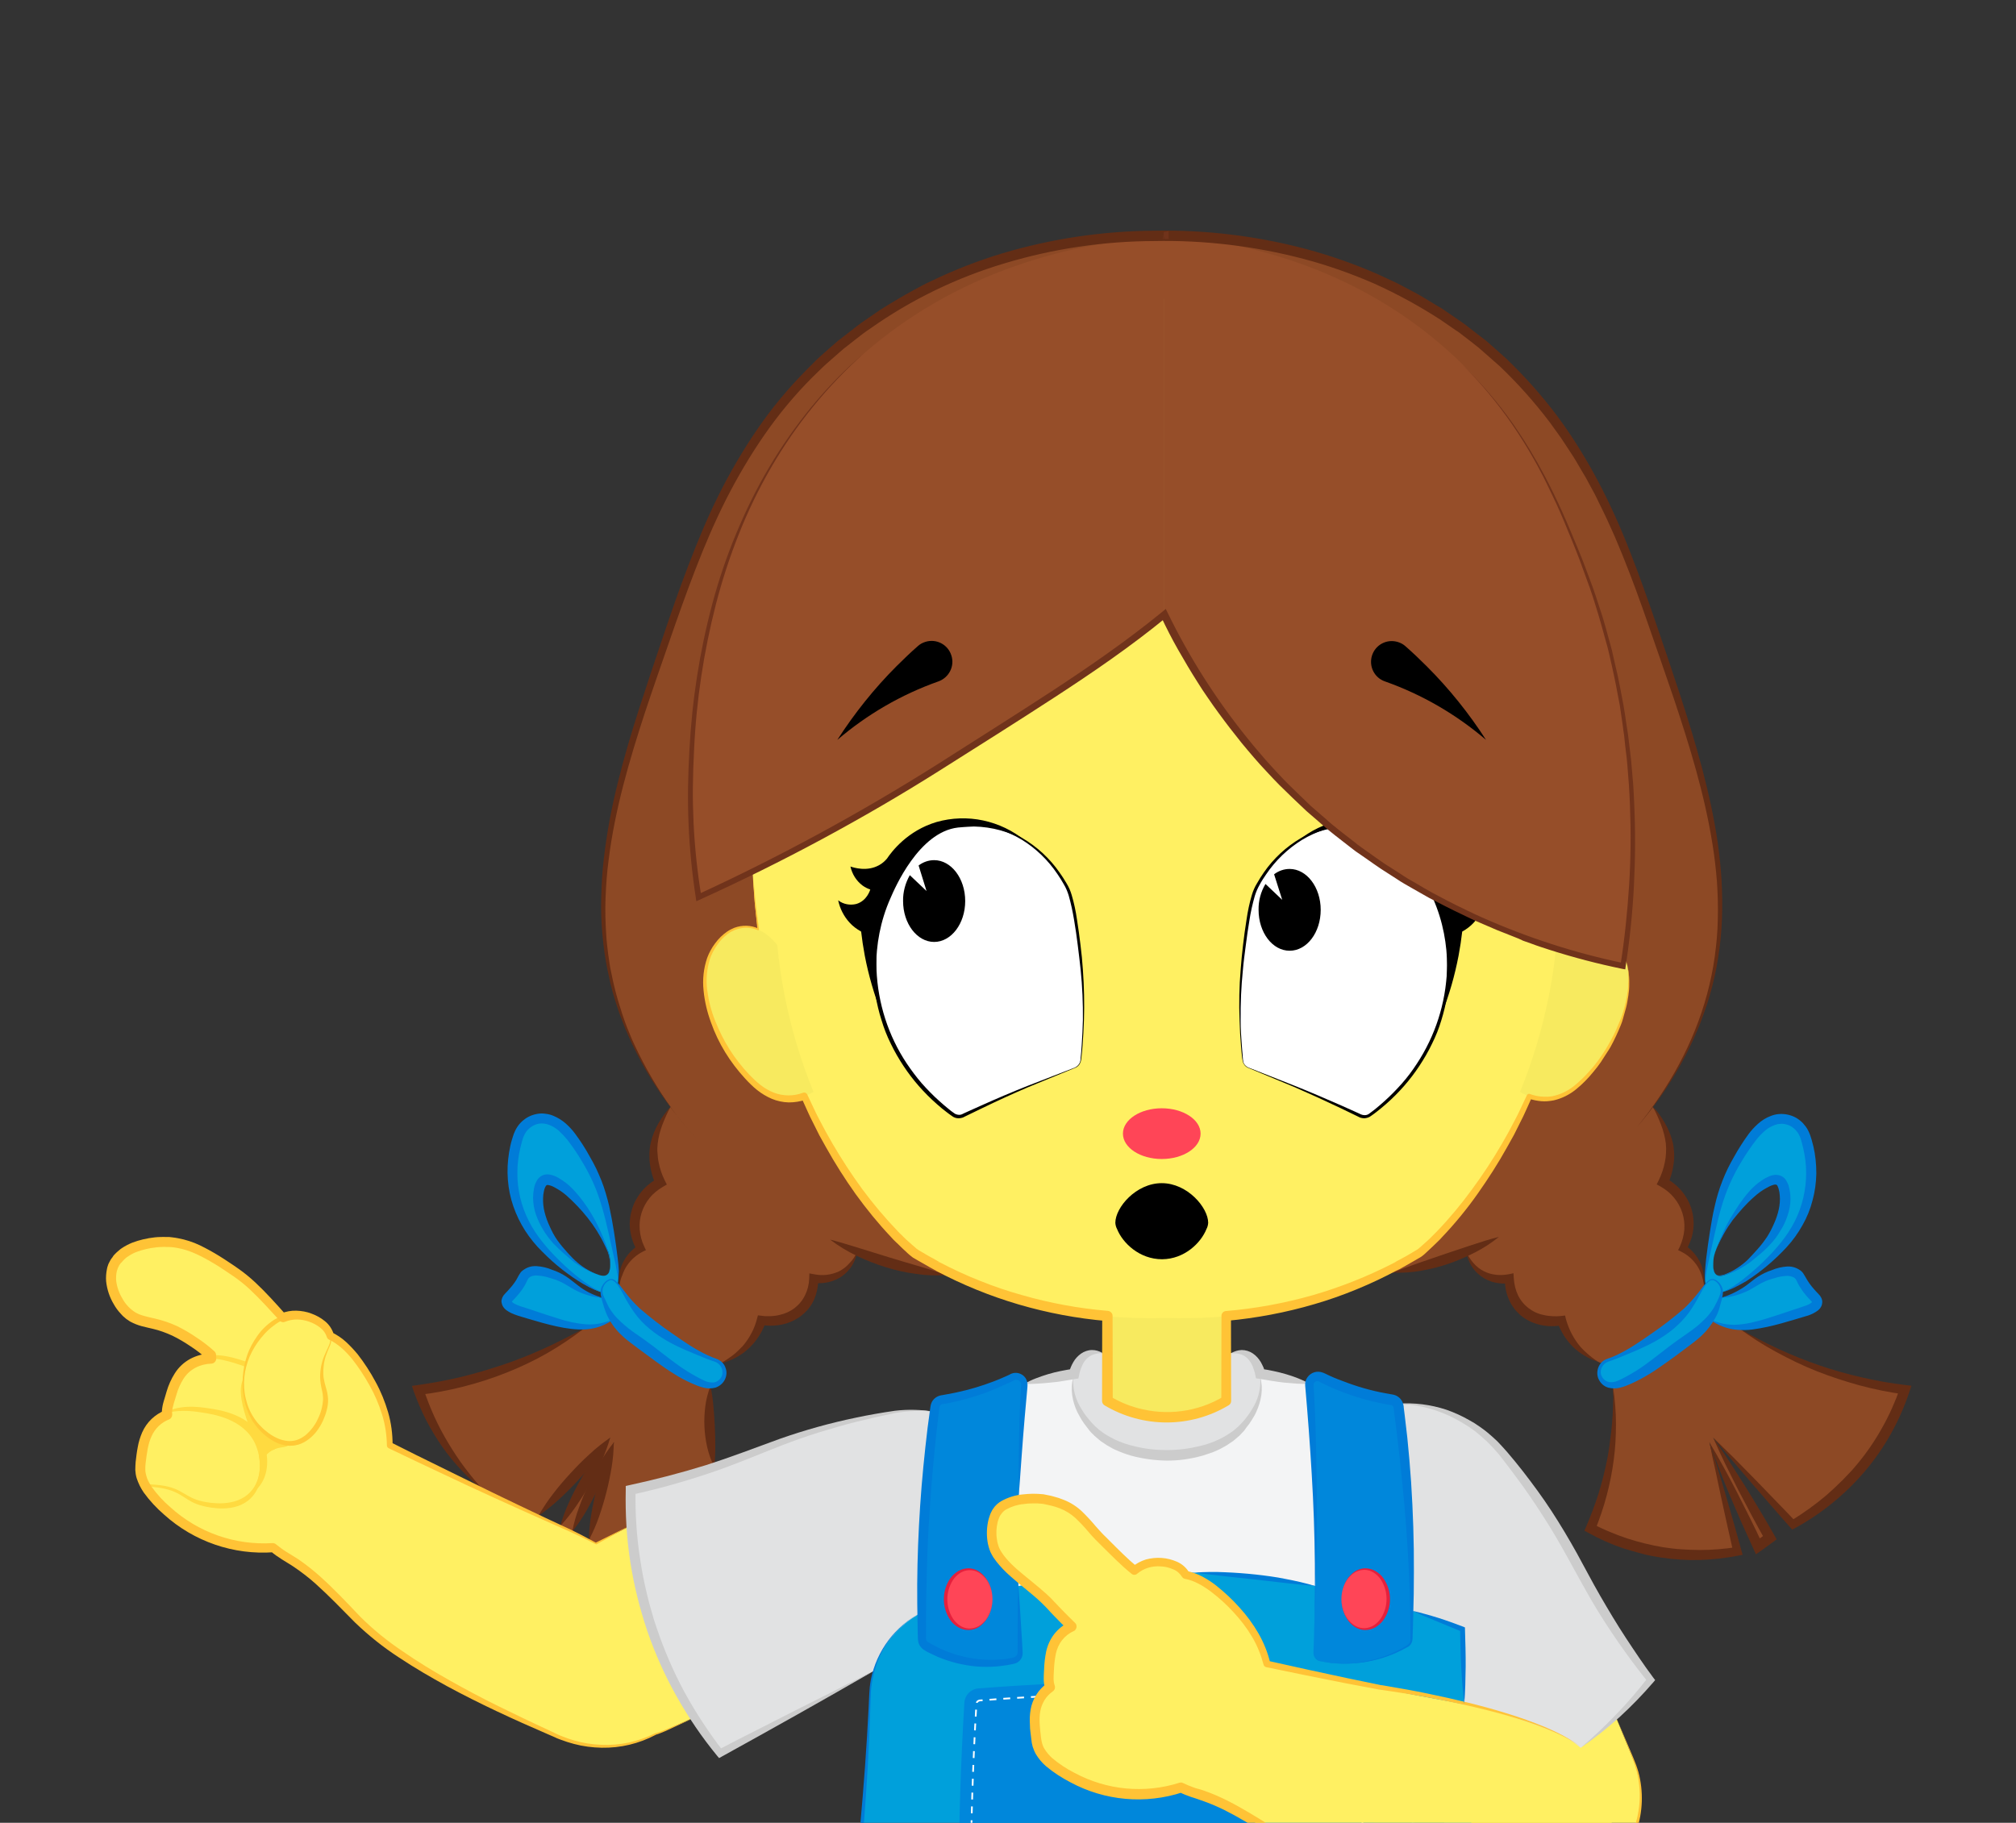 <?xml version="1.0" encoding="UTF-8"?>
<svg xmlns="http://www.w3.org/2000/svg" xmlns:xlink="http://www.w3.org/1999/xlink" version="1.1" id="Capa_1" x="0px" y="0px" viewBox="0 0 1168.2 1056.4" style="enable-background:new 0 0 1168.2 1056.4;" xml:space="preserve">
<rect x="0" y="0" width="1168.2" height="1056.4" fill="#333333" stroke="none"/>
<style type="text/css">
	.st0{clip-path:url(#SVGID_2_);}
	.st1{fill:#8D4925;}
	.st2{fill:#00A0DB;}
	.st3{fill:#F7EA5F;}
	.st4{fill:#FFF062;}
	.st5{fill:#964E29;}
	.st6{fill:#FF4557;}
	.st7{fill:#FFFFFF;}
	.st8{fill:#FFDA40;}
	.st9{fill:#FFCA36;}
	.st10{fill:#E1E2E3;}
	.st11{fill:#F3F4F5;}
	.st12{fill:#0087DB;}
	.st13{fill:none;stroke:#FFFFFF;stroke-miterlimit:10;stroke-dasharray:4.01,4.01;}
	.st14{fill:#632D15;}
	.st15{fill:#007CD8;}
	.st16{fill:none;stroke:#70331B;stroke-width:4;stroke-miterlimit:10;}
	.st17{fill:#70331B;}
	.st18{fill:#FFC336;}
	.st19{fill:#CCCCCC;}
	.st20{fill:#E5203D;}
</style>
<g>
	<defs>
		<rect id="SVGID_1_" y="111.8" width="1168.2" height="944.6"></rect>
	</defs>
	<clipPath id="SVGID_2_">
		<use xlink:href="#SVGID_1_" style="overflow:visible;"></use>
	</clipPath>
	<g class="st0">
		<path class="st1" d="M668,691.7V136.6c31.9-0.7,108.7,2.1,178.9,53.5c68.6,50.2,92.1,118.3,113.5,180.6    C989,453.9,1014,526.4,981,601.5c-40.1,91-153.8,159.7-245.4,132.5C704.2,724.7,681.8,705.9,668,691.7z"></path>
		<path class="st1" d="M990.6,757.4c32.6,26.1,71.8,42.7,113.2,48.1c-4,11.9-9.7,23.3-16.7,33.7c-12.4,18.3-28.9,33.5-48.1,44.4    l-46.3-50.4l32.9,58.1l-6.9,5l-28.2-60.4c5.3,21.1,10.7,42.3,16,63.4c-17.2,3.1-34.9,2.8-52-1c-11.5-2.6-22.6-6.7-33-12.3    c8.3-19.6,12.9-40.5,13.7-61.7c0.3-9.9-0.2-19.9-1.6-29.8L990.6,757.4z"></path>
		<path class="st1" d="M986.4,753.5c0.5-1.9,3.4-13.7-3.7-23.3c-2-2.7-4.6-5-7.5-6.6c3.4-6.2,4.4-13.5,2.7-20.4    c-3-11.7-12.5-17-14.1-17.8c2.7-5.7,4.1-11.9,3.9-18.2c-0.3-14.7-12.3-29-14.9-31.8c-35.7,23.7-67.8,51.9-103.4,75.6    c-2.7,10.7,0.9,21.4,8.8,26.8c6.7,4.6,14.2,3.7,16.4,3.4c0,6,2.2,11.9,6.1,16.5c9.2,10.4,23.5,7.9,24.3,7.7    c1.9,6.2,5.3,11.9,10,16.4c0,0,7.3,7.1,17,9.6C947.6,795.4,971,780.8,986.4,753.5z"></path>
		<path class="st2" d="M990.6,748.5c8.3,5.8,31.8-15.8,32.9-16.9c7.6-7.1,22.1-20.6,25.2-43.3c1.4-10.1,0.4-20.4-2.9-30    c-1.8-5.7-6.9-9.6-12.9-10h-0.9c-11.4,0.1-19.2,13.2-25.4,23.6c-9.6,16.1-12.3,30.2-15.7,48.7    C988.1,737.3,986.6,745.7,990.6,748.5z M992.8,731.8c0-2.1,0.4-4.2,1.1-6.2c2.4-6.6,5.6-13,9.5-18.9c9.2-13.5,15.3-17.9,17.5-19.4    c5.9-4,8.5-3.9,10-3.1c0.8,0.4,2.4,1.6,3.2,6.3c1.7,9.8-3,18.6-5.2,22.7c-3.8,6.9-7.9,10.7-14.4,16.9c-4.4,4-9.6,7-15.2,8.9    c-1.2,0.4-3.2,0.9-4.6-0.1C992.6,737.5,992.7,734.1,992.8,731.8z"></path>
		<path class="st2" d="M992.8,741.6c-4.7-1-7.5,9.1-16.4,18.8C963,775,937.8,786.3,932.3,788c-1.7,0.5-3.2,1.4-4.3,2.8    c-1.4,1.8-1.9,4-1.4,6.2c0.5,2.1,1.9,3.9,3.9,4.9c3.9,2.1,8.7,0,11.5-1.3c13.2-6.1,20.8-13.3,35.8-24c3.5-2.5,9.5-6.7,14.1-13.3    c2-3,3.5-6.2,4.6-9.7c1.4-3.7,1.5-5.1,1.2-6.5C997,744.6,994.9,742.1,992.8,741.6z"></path>
		<path class="st2" d="M986.2,755.1c1.4-1.3,3.2-2.1,5.1-2.2c6.5-0.4,12.9-2.2,18.6-5.2c6.3-3.3,8.5-6.5,16.3-9.1    c4.8-1.6,10.4-3.4,14.7-0.7c3.1,1.9,2.1,4.2,7.4,10.3c3,3.5,4.8,4.5,4.7,6.3c-0.3,2.9-5.4,4.6-7.8,5.4    c-24.5,7.9-36.8,11.8-49.1,7.1c-2-0.8-11.7-4.5-11.4-9.1C984.7,756.9,985.3,755.9,986.2,755.1z"></path>
		<path class="st1" d="M678.3,691.7V136.6c-31.9-0.7-108.7,2.1-178.9,53.5c-68.6,50.2-92.1,118.3-113.5,180.6    c-28.7,83.3-53.6,155.8-20.6,230.8c40,91,153.8,159.7,245.3,132.5C642.2,724.7,664.5,705.9,678.3,691.7z"></path>
		<path class="st1" d="M355.7,757.4c-32.6,26.1-71.8,42.7-113.2,48.1c4,11.9,9.7,23.3,16.7,33.7c12.4,18.3,28.9,33.5,48.1,44.4    l46.3-50.4l-32.9,58.1l6.9,5l28.2-60.4c-5.3,21.1-10.7,42.3-16,63.4c17.2,3.1,34.9,2.8,52-1c11.5-2.6,22.6-6.7,33-12.3    c-8.3-19.6-12.9-40.5-13.7-61.7c-0.3-9.9,0.2-19.9,1.6-29.8L355.7,757.4z"></path>
		<path class="st1" d="M359.9,753.5c-0.5-1.9-3.4-13.7,3.6-23.3c2-2.7,4.6-5,7.5-6.6c-3.4-6.2-4.4-13.5-2.7-20.4    c3-11.7,12.5-17,14.1-17.8c-2.7-5.7-4.1-11.9-3.9-18.2c0.3-14.7,12.3-29,14.9-31.8c35.7,23.7,67.8,51.9,103.4,75.6    c2.7,10.7-0.9,21.4-8.8,26.8c-6.7,4.6-14.2,3.7-16.4,3.4c0,6-2.2,11.9-6.1,16.5c-9.2,10.4-23.5,7.9-24.3,7.7    c-1.9,6.2-5.3,11.9-10,16.4c0,0-7.3,7.1-17,9.6C398.7,795.4,375.4,780.8,359.9,753.5z"></path>
		<path class="st2" d="M355.2,720.6c-3.4-18.5-6.1-32.6-15.7-48.7c-6.2-10.5-14-23.5-25.4-23.6h-0.9c-5.9,0.4-11,4.3-12.9,10    c-3.3,9.6-4.2,19.9-2.9,30c3.2,22.7,17.6,36.2,25.2,43.3c1.1,1,24.6,22.7,32.9,16.9C359.7,745.7,358.3,737.3,355.2,720.6z     M351.7,738.8c-1.4,1-3.4,0.5-4.6,0.1c-5.6-1.9-10.8-5-15.2-8.9c-6.6-6.2-10.6-10-14.4-16.9c-2.3-4.1-6.9-12.8-5.3-22.7    c0.8-4.7,2.4-5.9,3.3-6.3c1.5-0.8,4.1-0.9,10,3.1c2.2,1.5,8.4,5.9,17.5,19.4c3.8,5.9,7,12.3,9.5,18.9c0.7,2,1.1,4.1,1.1,6.2    C353.6,734.1,353.7,737.5,351.7,738.8z"></path>
		<path class="st2" d="M353.5,741.6c4.7-1,7.5,9.1,16.4,18.8c13.4,14.6,38.6,25.9,44.1,27.6c1.7,0.5,3.2,1.4,4.3,2.8    c1.4,1.8,1.9,4,1.4,6.2c-0.5,2.1-1.9,3.9-3.9,4.9c-3.9,2.1-8.8,0-11.5-1.3c-13.2-6.1-20.8-13.3-35.8-24    c-3.5-2.5-9.5-6.7-14.1-13.3c-2-3-3.5-6.2-4.6-9.7c-1.4-3.7-1.5-5.1-1.2-6.5C349.3,744.6,351.4,742.1,353.5,741.6z"></path>
		<path class="st2" d="M360.1,755.1c-1.4-1.3-3.2-2-5.1-2.1c-6.5-0.4-12.9-2.2-18.6-5.2c-6.3-3.3-8.5-6.5-16.3-9.1    c-4.8-1.6-10.4-3.4-14.7-0.7c-3.1,1.9-2.1,4.2-7.4,10.3c-3,3.5-4.8,4.5-4.6,6.3c0.3,2.9,5.4,4.6,7.8,5.4    c24.5,7.9,36.8,11.8,49.1,7.1c2-0.8,11.7-4.5,11.4-9.1C361.6,756.9,361,755.9,360.1,755.1z"></path>
		<path class="st3" d="M641.7,812.1c21.2,12.7,47.7,12.7,68.8,0v-61.2h-68.8V812.1z"></path>
		<path class="st4" d="M452.9,367.8c15.2-50.5,32.3-107.2,86.1-149.1c48.4-37.8,103-45.2,136.5-45.9l0,0h1.2l0,0    c33.5,0.7,88,8.2,136.5,45.9c53.8,42,70.9,98.6,86.2,149.1c15.1,50.4,20.4,103.2,15.4,155.6c-12.9,136.9-89.2,201.1-92.6,203.1    c-6,3.8-13.5,7.7-13.5,7.7c-51.1,27-100.1,30.6-132.6,29.6c-32.5,1-81.5-2.5-132.6-29.6c0,0-7.5-4-13.5-7.7    c-3.3-2.1-79.6-66.2-92.6-203.1C432.5,471,437.7,418.1,452.9,367.8z"></path>
		<path class="st3" d="M901.8,547.7c0.9-1.2,8.8-11.4,19.9-10.5c9.4,0.8,15.1,9.1,16.6,11.3c13.7,20.3-0.1,54.7-17,73.4    c-5.3,5.9-13.5,14.7-25.5,15c-5.3,0.1-10.5-1.4-15-4.1c7.3-17.8,12.8-36.3,16.6-55.1C899.4,567.8,900.9,557.8,901.8,547.7z"></path>
		<path class="st3" d="M450.4,547.7c-0.9-1.2-8.8-11.4-19.9-10.5c-9.5,0.8-15.1,9.1-16.6,11.3c-13.7,20.3,0.1,54.7,17,73.4    c5.3,5.9,13.5,14.7,25.5,15c5.3,0,10.5-1.4,15-4.1c-7.3-17.8-12.8-36.3-16.6-55.1C452.7,567.1,451.3,557,450.4,547.7z"></path>
		<path class="st5" d="M674.4,137.2c-35.8,2.1-107.1,11.9-169.5,64c-98.7,82.5-103.2,211.2-104.4,246.4c-0.8,24.1,0.7,48.3,4.5,72.1    c50.1-22.9,98.6-49.3,145-78.9c47.8-30.5,89.5-56.6,124.4-85.8L674.4,137.2z"></path>
		<ellipse class="st6" cx="673.2" cy="657" rx="22.5" ry="14.7"></ellipse>
		<path class="st7" d="M723.7,618.9c-2-0.8-3.4-2.6-3.6-4.7c-2.2-19.4-2.2-39,0-58.4c3.2-28.7,5.7-37.2,8.2-41.9    c3-5.7,14.8-26.3,39.3-33.7c5.6-1.7,19.3-5.8,34.5,0c16,6.2,23.5,19.7,27.4,26.7c7,12.6,8.2,24,9.3,34.8    c1.1,11.5,2.8,31.8-6.3,55.2c-10.1,26.2-28.3,41.9-38.3,49.2c-1.7,1.2-3.9,1.4-5.8,0.5c-11.5-5.5-23.6-11-36.3-16.3    C742.3,626.2,732.9,622.4,723.7,618.9z"></path>
		<path d="M723.6,619c-1.2-0.4-2.2-1.2-2.8-2.3c-0.3-0.5-0.6-1.1-0.7-1.7c-0.1-0.6-0.2-1.2-0.3-1.8c-0.3-2.4-0.5-4.8-0.7-7.3    c-0.4-4.8-0.7-9.7-0.8-14.6c-0.4-9.7-0.2-19.5,0.6-29.2c0.4-4.9,0.8-9.7,1.4-14.5s1.2-9.7,2-14.5c0.7-4.9,1.7-9.7,3.1-14.4    c0.7-2.4,1.7-4.7,3-6.8c1.2-2.1,2.5-4.2,3.9-6.2c5.6-8.1,12.9-14.9,21.4-19.9c4.2-2.5,8.8-4.4,13.5-5.9c4.7-1.5,9.5-2.5,14.3-2.9    c2.4-0.2,4.9-0.2,7.3,0c2.4,0.2,4.9,0.6,7.3,1.1c4.8,1.1,9.3,3,13.5,5.6c1,0.6,2,1.4,3,2.1s2,1.5,2.8,2.3c1.9,1.6,3.6,3.3,5.2,5.2    c3.2,3.7,6,7.8,8.3,12.1c2.5,4.2,4.5,8.7,6.1,13.4c1.5,4.7,2.6,9.5,3.2,14.3c1.2,9.7,2.3,19.4,1.9,29.2c-0.3,9.8-2,19.6-4.9,29    c-1.4,4.7-3.2,9.2-5.4,13.6c-2.1,4.4-4.6,8.7-7.3,12.8c-5.4,8.2-11.9,15.6-19.3,22.1c-1.9,1.6-3.7,3.2-5.7,4.7c-1,0.8-2,1.5-3,2.2    c-1.1,0.9-2.5,1.3-3.9,1.4c-0.7,0-1.4-0.1-2.1-0.3c-0.3-0.1-0.7-0.2-1-0.4l-0.8-0.4l-3.3-1.6l-6.6-3.2    c-8.8-4.2-17.6-8.2-26.5-12.1L723.6,619z M723.7,618.8l27.1,10.7c9,3.6,18,7.5,26.9,11.4l6.7,3l3.3,1.5l0.8,0.4    c0.7,0.3,1.5,0.5,2.3,0.5c1.1,0,2.1-0.4,2.9-1.1c1-0.7,1.9-1.5,2.9-2.2c1.9-1.5,3.7-3.1,5.5-4.7c3.6-3.2,7-6.7,10.2-10.3    c3.2-3.6,6.1-7.5,8.7-11.5c10.7-16.2,16.7-35,17.5-54.3c0.2-4.8,0.1-9.7-0.2-14.5c-0.3-4.8-0.7-9.7-1.3-14.5    c-0.6-4.8-1.6-9.5-3-14.1c-1.5-4.6-3.4-9-5.8-13.2c-2.3-4.3-4.9-8.3-8-12c-3.1-3.7-6.7-6.9-10.8-9.5c-4.1-2.6-8.6-4.5-13.3-5.6    c-4.7-1.1-9.6-1.4-14.4-1c-9.7,0.9-19,4-27.3,9c-8.2,5.1-15.3,11.9-20.7,19.9c-1.4,2-2.7,4-3.8,6.1c-1.2,2.1-2.1,4.2-2.8,6.5    c-1.3,4.6-2.4,9.4-3.1,14.1c-0.8,4.8-1.5,9.6-2.1,14.4s-1.3,9.6-1.7,14.5c-1,9.7-1.4,19.4-1.3,29.1c0,4.9,0.3,9.7,0.7,14.6    c0.2,2.4,0.4,4.8,0.6,7.3c0,0.6,0.1,1.2,0.2,1.8C720.7,616.8,722,618.2,723.7,618.8L723.7,618.8z"></path>
		<path d="M835.5,587.4c2.8-12.2,7.2-39.2-5.3-67.1c-2.3-5.3-16.3-38.1-39-40.7c-4-0.4-8.9-0.6-9.3-0.6c-10.4,0.2-20.6,3-29.6,8.2    c7-5.8,15.4-9.8,24.3-11.7c8.9-1.9,18.2-1.6,27,0.9c16.7,5,25.9,17,28.8,21.3c1.2,1.4,2.7,2.7,4.3,3.6c7.1,4.1,15,1.5,16.8,0.9    c-1,4.4-3.4,8.3-7,11c-1.4,1-2.9,1.8-4.5,2.3c0.1,0.3,1.9,6.6,8.1,8.4c3.6,0.9,7.5,0.2,10.5-2.1c-1,4.8-3.3,9.3-6.6,12.9    c-1.9,2.1-4.2,3.8-6.7,5.2c-0.5,4.4-1.2,9.1-2.1,13.9C843,565.3,839.8,576.6,835.5,587.4z"></path>
		<path d="M729.3,527.3c0,13.1,8,23.7,18,23.7s18-10.6,18-23.7s-8.1-23.7-18-23.7c-3.3,0-6.4,1.1-9,3.1l4.7,14.8l-9.7-9.2    C730.6,516.8,729.2,522,729.3,527.3z"></path>
		<path class="st7" d="M622.7,618.9c2-0.8,3.4-2.6,3.6-4.7c2.2-19.4,2.2-39,0-58.4c-3.2-28.7-5.7-37.2-8.2-41.9    c-3-5.7-14.8-26.3-39.3-33.7c-5.6-1.7-19.3-5.8-34.5,0c-16,6.2-23.5,19.7-27.4,26.7c-7,12.6-8.2,24-9.3,34.8    c-1.1,11.5-2.8,31.8,6.3,55.2c10.2,26.2,28.3,41.9,38.3,49.2c1.7,1.2,3.9,1.4,5.8,0.5c11.5-5.5,23.6-11,36.3-16.3    C604,626.2,613.4,622.4,622.7,618.9z"></path>
		<path d="M622.6,618.8c1.7-0.7,3-2.1,3.4-3.9c0.1-0.6,0.2-1.2,0.2-1.8c0.2-2.4,0.5-4.8,0.6-7.3c0.3-4.8,0.6-9.7,0.7-14.6    c0.1-9.7-0.3-19.4-1.3-29.1c-0.5-4.8-1.1-9.6-1.7-14.5s-1.3-9.6-2.1-14.4c-0.8-4.8-1.8-9.5-3.1-14.1c-0.7-2.3-1.6-4.5-2.8-6.5    c-1.2-2.1-2.4-4.1-3.8-6.1c-5.4-8-12.4-14.8-20.7-19.9c-8.3-5-17.6-8.1-27.3-9c-4.8-0.4-9.7-0.1-14.4,1c-4.7,1.1-9.2,3-13.3,5.6    c-4.1,2.6-7.7,5.8-10.8,9.5c-3.1,3.7-5.7,7.7-8,12c-2.4,4.2-4.3,8.6-5.8,13.2c-1.4,4.6-2.4,9.3-3,14.1c-0.6,4.8-1,9.7-1.3,14.5    c-0.3,4.8-0.4,9.7-0.2,14.5c0.8,19.4,6.8,38.2,17.5,54.3c2.7,4,5.6,7.9,8.7,11.5c3.2,3.6,6.6,7.1,10.2,10.3    c1.8,1.6,3.6,3.2,5.5,4.7c0.9,0.8,1.9,1.5,2.9,2.2c0.8,0.7,1.8,1,2.9,1.1c0.5,0,1,0,1.5-0.2c0.3-0.1,0.5-0.2,0.7-0.3l0.8-0.4    l3.3-1.5l6.7-3c8.9-4,17.8-7.8,26.9-11.4L622.6,618.8z M622.7,619l-27,11.1c-8.9,3.8-17.8,7.9-26.5,12.1l-6.6,3.2l-3.3,1.6    l-0.8,0.4c-0.3,0.2-0.7,0.3-1,0.4c-0.7,0.2-1.4,0.3-2.1,0.3c-1.4,0-2.8-0.5-3.9-1.4c-1-0.7-2-1.4-3-2.2c-2-1.5-3.8-3-5.7-4.7    c-7.4-6.5-13.9-13.9-19.3-22.1c-2.7-4.1-5.2-8.4-7.3-12.8c-2.2-4.4-4-9-5.4-13.7c-3-9.4-4.6-19.2-4.9-29    c-0.4-9.8,0.7-19.6,1.9-29.2c0.6-4.9,1.7-9.7,3.2-14.3c1.6-4.7,3.6-9.1,6.1-13.4c2.4-4.3,5.2-8.3,8.3-12.1    c1.6-1.9,3.4-3.6,5.2-5.2c0.9-0.8,1.9-1.5,2.8-2.3s2-1.4,3-2.1c4.2-2.6,8.7-4.5,13.5-5.6c2.4-0.5,4.8-0.9,7.3-1.1    c2.4-0.2,4.9-0.2,7.3,0c4.9,0.4,9.7,1.4,14.4,2.9c4.7,1.4,9.2,3.4,13.5,5.9c8.5,5,15.9,11.8,21.6,20c1.4,2,2.8,4.1,4,6.2    c1.3,2.1,2.3,4.4,3,6.8c1.4,4.7,2.4,9.5,3.1,14.4c0.8,4.8,1.4,9.7,2,14.5s1.1,9.7,1.4,14.5c0.7,9.7,0.9,19.5,0.6,29.2    c-0.2,4.9-0.4,9.7-0.8,14.6c-0.2,2.4-0.4,4.8-0.7,7.3c-0.1,0.6-0.1,1.2-0.3,1.8c-0.2,0.6-0.4,1.2-0.7,1.7    C624.9,617.8,623.9,618.6,622.7,619z"></path>
		<path d="M510.8,587.4c-2.8-12.2-7.2-39.2,5.3-67.1c2.3-5.3,16.3-38.1,39-40.7c4-0.4,8.9-0.6,9.3-0.6c10.4,0.2,20.6,3,29.6,8.2    c-7-5.8-15.4-9.8-24.3-11.7c-8.9-1.9-18.2-1.6-27,0.9c-16.8,5-25.9,17-28.8,21.3c-1.2,1.4-2.7,2.7-4.3,3.6    c-7.1,4.1-15,1.5-16.8,0.9c1,4.4,3.4,8.3,7,11c1.4,1,2.9,1.8,4.5,2.3c-0.1,0.3-1.9,6.6-8.1,8.4c-3.6,0.9-7.5,0.2-10.5-2.1    c1,4.8,3.3,9.3,6.6,12.9c1.9,2.1,4.2,3.8,6.7,5.2c0.5,4.4,1.2,9.1,2.1,13.9C503.3,565.3,506.6,576.6,510.8,587.4z"></path>
		<path d="M523.3,522.2c0,13.1,8.1,23.7,18,23.7s18-10.6,18-23.7s-8.1-23.7-18-23.7c-3.2,0-6.4,1.1-9,3.1l4.6,14.8l-9.7-9.2    C524.6,511.8,523.2,517,523.3,522.2z"></path>
		<path d="M646.3,708.7c0.1,1.3,0.4,2.5,1,3.6c3.2,8,12.9,17.5,26.1,17.5c13-0.1,22.5-9.5,25.7-17.5c0.6-1.1,0.9-2.3,1-3.6    c0-8.8-12-23-26.9-23S646.3,699.8,646.3,708.7z"></path>
		<path class="st5" d="M674.3,136.5C703,138.4,773,147,834.2,199c47.5,40.4,66.8,87.2,81.8,124.9c37.2,93.5,32.9,181.1,24.5,235.7    c-38.9-8-123.7-31.2-196.3-104.8c-28.6-29.1-52.2-62.8-69.9-99.6L674.3,136.5z"></path>
		<path d="M485.2,428.8c17.3-14.8,37.1-26.3,58.6-33.9c6.1-2.2,9.5-8.8,7.5-15l0,0c-2-6.4-8.7-9.9-15.1-7.9    c-1.6,0.5-3.1,1.3-4.4,2.5c-4.1,3.6-8.2,7.5-12.3,11.6C506.6,399,495.1,413.4,485.2,428.8z"></path>
		<path d="M861.1,428.8c-17.3-14.8-37.1-26.3-58.6-33.9c-6.1-2.1-9.4-8.7-7.5-14.9l0,0c2-6.4,8.7-9.9,15.1-7.9    c1.6,0.5,3.1,1.3,4.4,2.5c4.1,3.6,8.2,7.5,12.3,11.6C839.7,399.1,851.2,413.4,861.1,428.8z"></path>
		<path class="st4" d="M444.4,843.4l-107.9,55.8c-26.8,13.8-38.2,46.1-26.3,73.7l0,0c12.6,29.1,46.3,42.5,75.4,29.9    c0.2-0.1,0.4-0.2,0.6-0.3l110.6-49.4c28.5-12.7,41.6-45.9,29.5-74.7l-2.7-6.4c-12.3-29.2-45.9-42.9-75.1-30.6    C447.1,842.1,445.7,842.8,444.4,843.4z"></path>
		<path class="st4" d="M152.5,821.4c10.7-7.8,25.1-8.5,36.8-2.2c30.9,16.4,100.6,49.8,136.4,65.8c20.4,9.2,39.8,20.4,57.9,33.6    c14.4,10.5,23.1,27.4,22.5,45.2c-0.2,7.6-2.2,15-5.8,21.6c-13.3,24.1-48.6,35-80.2,19.5c-74.5-32.7-101.9-54.8-114-67.6    c-15.9-16.7-25.4-25.5-35.2-32c-1.6-1.1-3.2-2-4.7-2.9c-16.1-9.5-27-26.2-28.2-44.9c-0.8-12.6,2.8-24.1,10.1-31.9    C149.4,824,150.9,822.6,152.5,821.4z"></path>
		<path class="st4" d="M130.5,798.8c-3.1-11.3-13.2-17.8-21.9-23.3c-19.1-12.2-27.8-6-37-16.8c-5.3-6.2-9.6-16.6-6-25.1    c5.1-12.1,23.1-13.5,26.6-13.7c16-1.2,28.1,6.7,42.6,16.3c10.8,7.1,17.8,14.9,31.8,30.4c3.8,4.2,7.3,8.4,9.1,14.8    c0.7,2.5,3.7,13.3-2.9,23.3c-0.5,0.8-7.4,10.8-19.9,11.6c-1.2,0.1-12.7,0.7-18.7-6.9C131.4,805.8,131.6,802.8,130.5,798.8z"></path>
		<path class="st4" d="M92.6,844.1c-1.8,1.1-9.7,0.3-11,5c-0.5,1.8-1.1,6,3.2,13c4.6,7.5,20.2,23.7,41.1,30.5    c15.8,5.3,32.8,5.8,48.9,1.3c9.8-2.8,35.4-10,46.5-34.8c12.3-27.6-3.5-54.3-7.1-60.4c-4.1-6.9-15.8-26.7-31.4-26.5    c-12.7,0.2-19.1,13.6-34.4,30.2C137.4,814.6,119.8,830.3,92.6,844.1z"></path>
		<path class="st4" d="M98.5,810.3c1.9-6.3,4.3-13.9,10.8-18.7c10.5-7.7,24.6-3.2,30.9-1.2c6.5,2.1,23.5,7.5,27.7,23    c2.4,8.6,0.9,20.9-7.4,27.2c-9.9,7.5-24.2,2.3-27.5,1.1c-10.7-3.9-10.5-9.6-23-13.4c-5.9-1.8-10-1.8-12.2-5.3S97,815.1,98.5,810.3    z"></path>
		<path class="st8" d="M168.4,811.5c2.4,8.6,0.9,20.9-7.4,27.2c-1.2,0.9-2.5,1.6-3.8,2.2l0.4-0.3c8.3-6.3,9.7-18.6,7.3-27.2    c-4.2-15.5-21.2-21-27.7-23c-5.6-1.8-17.2-5.5-27.1-1c10.5-7.3,24.2-2.9,30.5-0.9C147.1,790.5,164.1,796,168.4,811.5z"></path>
		<path class="st4" d="M81.8,845c0.9-6.6,1.9-14.4,7.6-20.2c9.1-9.3,23.7-7.2,30.3-6.2c6.7,1,24.4,3.6,31.1,18.2    c3.7,8.1,4.4,20.5-2.8,28.1c-8.5,9.1-23.5,6.2-27,5.6c-11.2-2.1-12-7.8-24.9-9.5c-6.1-0.8-10.1-0.1-12.9-3.3S81.1,850,81.8,845z"></path>
		<path class="st8" d="M152.1,834.4c3.7,8.1,4.4,20.5-2.8,28.1c-1.9,1.9-4.1,3.5-6.6,4.5c0.9-0.6,1.6-1.3,2.4-2.1    c7.1-7.6,6.5-20,2.8-28.1c-6.7-14.6-24.4-17.2-31.1-18.2c-5.1-0.8-14.9-2.2-23.4,1.5c9.1-6.6,21.6-4.8,27.6-3.9    C127.7,817.2,145.3,819.8,152.1,834.4z"></path>
		<path class="st8" d="M167.3,818c2.3,9.6,3.6,15.5,0.8,18.8c-2.7,3.1-6.4,0.8-11.7,4.6c-2.3,1.7-4.1,4-5.3,6.5    c1,7.2-0.4,15.2-5.9,20.5c-8.9,8.7-23.7,5.3-27.2,4.5c-11.1-2.6-11.6-8.2-24.5-10.5c-6-1-10.1-0.5-12.7-3.8    c-0.4-0.5-0.8-1.1-1-1.7c0.1,0.2,0.3,0.4,0.5,0.6c2.7,3.2,6.8,2.5,12.9,3.3c13,1.7,13.7,7.3,24.9,9.5c3.5,0.7,18.4,3.5,27-5.6    c5.2-5.5,6.3-13.6,5-20.8c2.6-0.6-16-33.4-9-44.7c8.3-6.3,7.2,4.3,13.7,3.8c8.6-0.1,9.3,7.5,11.4,11.3    C166.6,815.6,167,816.8,167.3,818z"></path>
		<path class="st8" d="M187.8,774.2c1.8,5.3-2.4,7.7-3.4,17.7c-1.1,11.6,4.1,13.6,3,23.2c-1,8.3-6.3,19.9-16,22.3    c-6.5,1.7-12.7-1.3-16.8-4.2c3.6,2,7.9,3.5,12.6,2.6c9.9-1.8,16-13,17.5-21.2c1.7-9.6-3.3-11.9-1.5-23.4    C184.8,781.6,189,779.3,187.8,774.2z"></path>
		<path class="st4" d="M191.5,774.1c-2-7.1-11.6-11.9-19.7-11.9c-14.8-0.1-23.8,15.6-25.2,18.1c-8,14.1-7.8,34.2,3.3,46.5    c1.5,1.7,10.5,11.5,21,9.5c9.9-1.8,16-13,17.5-21.2c1.8-9.5-3.3-11.9-1.5-23.4C188.6,781.7,193.1,779.6,191.5,774.1z"></path>
		<path class="st9" d="M191.4,774.1c-0.6-2-1.8-3.8-3.3-5.2c-1.5-1.4-3.2-2.6-5.1-3.5c-1.9-0.9-3.8-1.5-5.9-1.9    c-2-0.4-4-0.5-6.1-0.3c-4,0.4-7.8,1.8-11.1,4.1l-1.2,0.9c-0.4,0.3-0.8,0.6-1.2,0.9c-0.8,0.6-1.5,1.3-2.3,2    c-1.5,1.4-2.8,2.9-4.1,4.5c-2.6,3.2-4.7,6.7-6.4,10.5c-1.6,3.8-2.7,7.9-3.1,12c-0.4,4.1-0.2,8.3,0.8,12.4c0.9,4,2.5,7.9,4.8,11.3    c0.6,0.8,1.1,1.7,1.8,2.5s1.3,1.5,2.1,2.3c1.4,1.5,3,2.8,4.6,4c1.6,1.2,3.4,2.2,5.2,3c1.8,0.8,3.7,1.3,5.6,1.5    c1.9,0.2,3.8,0,5.6-0.6c1.8-0.6,3.5-1.6,5-2.8c3-2.6,5.5-5.8,7.1-9.4c1.8-3.6,2.8-7.5,3-11.4c0-2-0.3-4-0.8-5.9    c-0.5-2.1-0.8-4.3-0.9-6.4c-0.1-4.3,0.7-8.6,2.3-12.6c0.8-2,1.8-3.9,2.6-5.8c0.4-0.9,0.8-1.9,0.9-3    C191.7,776.2,191.6,775.1,191.4,774.1z M191.6,774c0.3,1,0.4,2.1,0.3,3.2c-0.1,1.1-0.4,2.1-0.9,3.1c-0.9,1.9-1.6,3.9-2.3,5.8    c-0.6,2-1,4-1.2,6.1c-0.2,2-0.2,4.1,0,6.1c0.3,2,0.8,4,1.4,6c0.3,1,0.6,2.1,0.8,3.1c0.2,1.1,0.3,2.2,0.4,3.3    c0.1,2.2-0.2,4.5-0.8,6.6c-0.5,2.1-1.3,4.2-2.2,6.2c-0.9,2-2.1,3.9-3.4,5.7c-1.3,1.8-2.9,3.4-4.7,4.8c-1.8,1.4-3.8,2.5-6,3.2    c-2.2,0.6-4.5,0.8-6.8,0.6c-2.2-0.3-4.4-0.9-6.4-1.9c-2-1-3.8-2.2-5.5-3.5c-3.4-2.7-6.3-6-8.5-9.7c-2.1-3.7-3.6-7.8-4.4-12    c-0.8-4.2-1.1-8.4-0.7-12.7c0.3-4.3,1.1-8.5,2.5-12.5c1.4-4.1,3.5-7.9,6-11.4c2.5-3.6,5.7-6.6,9.3-9c0.5-0.3,0.9-0.6,1.4-0.8    c0.5-0.3,1-0.5,1.5-0.8l1.5-0.6l0.8-0.3l0.8-0.2l1.6-0.5c0.5-0.1,1.1-0.2,1.6-0.3c0.5-0.1,1.1-0.2,1.6-0.2h1.6    c4.3,0.1,8.6,1.3,12.4,3.5c1.8,1,3.5,2.4,5,3.9C189.9,770.2,191,772,191.6,774z"></path>
		<path class="st4" d="M900.4,907.3l46,112.4c11.4,27.9-0.7,59.8-27.7,73.2l0,0c-28.4,14-62.8,2.4-76.8-26c-0.1-0.2-0.2-0.4-0.3-0.7    L789.4,957c-13.5-28.2-2-61.9,25.9-76l6.2-3.2c28.3-14.3,62.8-2.9,77,25.4C899.2,904.6,899.9,905.9,900.4,907.3z"></path>
		<path class="st10" d="M956.5,973.7c-34.9,43.1-83.9,72.4-138.3,82.7l-62-157.3c-8.8-26.7-2.4-55.2,15.8-71.3    c25-22,70.2-19.2,97.7,13c10.1,12.2,19.5,25,28,38.3c16.1,25.1,21.1,39.4,39.5,67.5C945,958.3,951.9,967.7,956.5,973.7z"></path>
		<path class="st10" d="M365.4,863.3c-1.3,55.4,17.1,109.5,51.8,152.7l149.2-79.7c24-14.7,37.6-40.5,34.1-64.6    c-4.8-32.9-41.1-60-82.9-53.3c-15.6,2.7-31,6.4-46.2,11c-28.5,8.7-41.6,16.4-73.8,25.8C384.1,859.1,372.8,861.8,365.4,863.3z"></path>
		<path class="st11" d="M556.4,813.5v201.4H796V813.5c-27.5-10.2-56.2-16.8-85.4-19.7v18.3c-21.2,12.7-47.7,12.7-68.8,0v-18.3    C612.6,796.7,583.9,803.3,556.4,813.5z"></path>
		<path class="st10" d="M630.2,824.5c14.2,18.4,41.7,18.7,46,18.7s31.8-0.3,46-18.7c2.3-3,10.6-13.7,8.3-26.4    c-0.3-1.8-1.9-10.4-8.3-13.5c-3.7-1.8-7.5-0.9-11.6,0.3v27.1c-21.2,12.7-47.7,12.7-68.8,0V785c-4.2-1.2-7.9-2.1-11.6-0.3    c-6.4,3.1-8,11.7-8.3,13.5C619.5,810.8,627.8,821.5,630.2,824.5z"></path>
		<path class="st2" d="M409.1,1450.6c36.5-94.8,62.8-193.3,78.6-293.6c9.1-57.9,14.6-116.4,16.6-175c0.8-23.8,16.7-44.5,39.5-51.4    c9.5-2.9,19.6-5.6,30.1-8c33.4-7.6,67.6-11.5,101.8-11.4h1c34.3-0.1,68.4,3.7,101.8,11.4c23.5,5.4,46.5,12.6,68.8,21.6    c0.6,71.3,6.4,142.4,17.5,212.8c15.7,100.4,42,198.8,78.5,293.6C772.4,1521.9,580,1521.9,409.1,1450.6L409.1,1450.6z"></path>
		<path class="st12" d="M761.1,957.7c-0.1,2.4,1.5,4.5,3.8,4.9c17.4,3.6,35.4,0.5,50.7-8.6c1.4-0.8,2.3-2.4,2.3-4    c0.5-22,0.2-45.7-1.3-70.8c-1.3-22.7-3.5-44-6.1-63.9c-0.3-2.1-1.9-3.8-4-4.1c-14.1-2.3-27.8-6.7-40.6-13    c-2.4-1.2-5.3-0.3-6.5,2.1c-0.4,0.8-0.6,1.7-0.5,2.6c1.5,20.4,2.5,41.6,3.1,63.6C762.8,898.5,762.4,928.9,761.1,957.7z"></path>
		<ellipse class="st6" cx="790.9" cy="926.8" rx="13.6" ry="17.4"></ellipse>
		<path class="st12" d="M591.3,957.7c0.1,2.4-1.5,4.5-3.8,4.9c-17.4,3.6-35.4,0.5-50.7-8.6c-1.4-0.8-2.3-2.4-2.3-4    c-0.5-22-0.2-45.7,1.3-70.8c1.3-22.7,3.5-44,6.1-63.9c0.3-2.1,1.9-3.8,4-4.1c14.1-2.3,27.8-6.7,40.6-13c2.4-1.2,5.3-0.2,6.5,2.2    c0.4,0.8,0.6,1.6,0.5,2.5c-1.5,20.4-2.6,41.6-3.1,63.6C589.6,898.5,590,928.9,591.3,957.7z"></path>
		<ellipse class="st6" cx="561.5" cy="926.8" rx="13.6" ry="17.4"></ellipse>
		<path class="st12" d="M558.8,1205.3c0.3,4.5,3.8,8.1,8.2,8.5c34.3,3,71.6,4.8,111.6,4.7c38.1-0.1,73.8-1.9,106.8-4.7    c4.5-0.4,8-4,8.2-8.5c2.1-35.2,3.3-72.5,3.2-111.6c0-37.3-1.2-72.9-3.2-106.7c-0.3-4.5-3.8-8.1-8.3-8.5c-37-2.9-77-4.5-119.7-4.2    c-34.7,0.3-67.6,1.8-98.5,4.2c-4.5,0.3-8.1,4-8.3,8.5c-2,33.4-3.2,68.7-3.3,105.6C555.4,1132.1,556.6,1169.8,558.8,1205.3z"></path>
		<path class="st13" d="M678.6,1211.4c35.3-0.1,71-1.6,106.2-4.7c1-0.1,1.8-0.9,1.9-1.9c2.2-36.9,3.3-74.2,3.2-111.2    c0-35.3-1.1-71-3.2-106.2c0-1-0.8-1.9-1.9-1.9c-36-2.8-72.5-4.2-108.6-4.2c-3.5,0-7,0-10.5,0c-32.6,0.2-65.5,1.7-98,4.2    c-1,0.1-1.8,0.9-1.9,1.9c-2.1,34.9-3.2,70.2-3.3,105.2c-0.1,37.3,1,75,3.3,112.2c0,1,0.8,1.8,1.8,1.9c36,3.1,72.5,4.7,108.6,4.7    L678.6,1211.4z"></path>
		<path class="st4" d="M661.2,966.5c8.4-9.8,21.6-13.9,34.1-10.7c32.9,8.2,106.4,23.4,143.8,30.1c21.4,3.9,42.3,10,62.3,18.2    c16,6.6,28.2,20.4,31.7,37.3c1.6,7.2,1.4,14.6-0.4,21.7c-6.9,25.8-37.6,44.3-71,37.1c-77.8-13.4-108.7-27.8-123.2-37    c-18.9-12-29.9-18.1-40.7-22c-1.8-0.6-3.5-1.2-5.1-1.7c-17.4-5.2-31.6-18.4-37-35.7c-3.7-11.7-3-23.3,2-32.4    C658.8,969.6,659.9,968,661.2,966.5z"></path>
		<path class="st4" d="M633.5,954c-8.4-6.8-16.2-14.2-23.5-22.1c-10.7-12-25.1-19.5-32.3-30.9c-4.2-6.6-4-17.6-0.5-24    c5-9,23-8.6,27.4-7.8c20.2,3.4,22,11.9,34.1,23.7c8.9,8.8,15.9,16.4,27.2,23.8c3.1,2,7.5,4.2,10.6,10.7c1.2,2.6,6,13.7,1.2,21.4    c-0.4,0.6-8.2,15.3-16.4,14.8c-0.8,0-15.7,2.8-19.2-2.2C640.5,959.1,635.5,956.5,633.5,954z"></path>
		<path class="st4" d="M610.1,1001.8c-1.4,1.4-9.1,2.6-9.2,7.3c0,1.8,0.3,5.9,6,11.5c6.1,5.9,24.6,17.6,45.8,19.2    c16.1,1.3,32.3-2.2,46.4-10.1c8.5-4.9,31-17.7,35.7-43.6c5.2-28.8-16-50.3-20.8-55.2c-5.5-5.6-21.1-21.5-35.7-17.6    c-11.9,3.2-14.8,17.3-25.3,36.4C645.3,963.6,632.5,982.5,610.1,1001.8z"></path>
		<path class="st4" d="M607.7,968.6c0.3-6.4,0.8-14.1,5.9-20.2c8.1-9.7,22.4-8.7,28.8-8.3c6.6,0.4,23.9,1.6,31.5,15.2    c4.2,7.5,5.8,19.5-0.6,27.4c-7.6,9.4-22.2,7.8-25.7,7.4c-11-1.2-12.1-6.6-24.8-7.2c-5.9-0.3-9.8,0.7-12.7-2.2    S607.4,973.5,607.7,968.6z"></path>
		<path class="st4" d="M600.1,1005.2c-0.7-6.4-1.5-14,2.5-20.8c6.4-10.9,20.6-12.3,27.1-12.9c6.6-0.7,23.8-2.3,33.5,9.8    c5.4,6.8,8.9,18.3,3.9,27.1c-5.9,10.5-20.7,11.4-24.1,11.5c-11,0.6-13.1-4.5-25.7-3.1c-5.9,0.7-9.6,2.2-12.9-0.1    S600.6,1010.1,600.1,1005.2z"></path>
		<path class="st4" d="M686.9,912.8c-3.5-6.2-13.7-8.5-21.3-6.6c-14,3.4-18.7,20.2-19.5,22.9c-4.3,15.1,0.7,34.1,14,43    c1.8,1.2,12.5,8.4,22,4.1c8.9-4,12-16,11.5-24.1c-0.6-9.4-5.9-10.4-6.8-21.7C685.9,920.6,689.6,917.7,686.9,912.8z"></path>
		<path class="st14" d="M990.6,835.8c1.7,5.2,3.3,10.4,4.9,15.6l4.7,15.7l4.5,15.7l4.4,15.8l0.7,2.5l-2.7,0.5    c-7.3,1.4-14.7,2.3-22.2,2.5c-7.5,0.2-14.9-0.3-22.3-1.4c-3.7-0.6-7.4-1.2-11-2.2s-7.2-2-10.8-3.1c-7.1-2.4-13.9-5.4-20.5-9.1    l-2.2-1.2l1-2.3c2.7-6.3,5.1-12.7,7.2-19.2c2-6.6,3.7-13.2,5-19.9c0.3-1.7,0.7-3.4,0.9-5.1l0.4-2.5l0.3-2.6    c0.5-3.4,0.9-6.8,1.2-10.3c0.6-6.9,0.8-13.8,0.7-20.8c1,6.9,1.6,13.9,1.6,20.8c0,3.5-0.1,7-0.3,10.5l-0.2,2.6l-0.2,2.6    c-0.2,1.8-0.4,3.5-0.6,5.2c-0.9,7-2.3,13.9-4.1,20.7c-1.8,6.8-4.1,13.5-6.7,20l-1.2-3.5c6.4,3.3,13,6,19.8,8.3    c6.8,2.2,13.7,3.9,20.8,5.1c3.5,0.5,7.1,1,10.6,1.2s7.1,0.4,10.7,0.4c7.2,0,14.3-0.6,21.4-1.7l-2,3l-3.6-16l-3.5-16l-3.4-16    C992.7,846.6,991.6,841.2,990.6,835.8z"></path>
		<path class="st14" d="M992.7,833.2c3.3,4.5,6.4,9.2,9.4,13.8s6,9.4,9,14.1s5.8,9.5,8.7,14.3s5.7,9.6,8.4,14.4l1.3,2.3l-2.1,1.6    c-2.3,1.7-4.6,3.3-6.9,5l-3,2.1l-1.5-3.3c-2.3-5-4.6-10.1-6.9-15.2c-2.2-5.1-4.4-10.2-6.6-15.3s-4.2-10.3-6.2-15.5    s-4-10.4-5.8-15.7c2.9,4.8,5.6,9.6,8.3,14.5s5.3,9.8,7.8,14.7s5,9.9,7.5,14.9s4.9,10,7.2,15l-4.5-1.2c2.3-1.7,4.6-3.3,6.9-5    l-0.8,3.9c-2.7-4.8-5.4-9.7-8-14.6c-2.6-4.9-5.2-9.8-7.8-14.8c-2.5-5-5-9.9-7.5-15S995,838.3,992.7,833.2z"></path>
		<path class="st14" d="M1007.5,769.7c7.5,4.4,15.1,8.4,22.9,12c7.8,3.6,15.7,6.8,23.9,9.6c8.1,2.8,16.3,5.1,24.7,7    c8.3,1.9,16.7,3.4,25.2,4.4l3.4,0.4l-1.1,3.3c-2.8,8.4-6.3,16.5-10.6,24.2c-8.6,15.5-20.1,29.1-33.9,40.3    c-6.8,5.6-14.1,10.5-21.8,14.7l-1.7,0.9l-1.2-1.4c-3.8-4.3-7.6-8.5-11.3-12.9l-11.2-12.9l-11.1-13l-5.5-6.6l-5.5-6.6l6.1,6l6.1,6    l12,12.2l11.9,12.3c4,4.1,7.9,8.2,11.8,12.3l-2.9-0.5c7.3-4.4,14.2-9.4,20.7-14.9c3.2-2.8,6.3-5.7,9.3-8.7    c1.5-1.5,2.9-3.1,4.4-4.6s2.8-3.2,4.2-4.8c5.4-6.5,10.2-13.5,14.3-20.9c4.2-7.4,7.6-15.1,10.4-23.1l2.3,3.7    c-8.7-1.2-17.2-2.9-25.7-5.2c-8.4-2.3-16.7-5-24.8-8.2c-8.1-3.2-15.9-7-23.6-11.2C1021.7,779.5,1014.5,774.8,1007.5,769.7z"></path>
		<path class="st14" d="M849.6,725.4c1.1,2.4,2.5,4.7,4.3,6.7c3.3,3.8,8,6.2,13,6.7c2.4,0.3,4.9,0.1,7.3-0.3l2.8-0.6l0.2,3.1    c0.2,3.3,1,6.6,2.4,9.6c1.4,2.9,3.5,5.5,6.1,7.5c2.6,2,5.6,3.4,8.8,4c1.6,0.4,3.3,0.6,5,0.7c1.7,0.1,3.3,0.1,5-0.1l2.4-0.3    l0.5,2.1c0.7,2.5,1.6,4.9,2.7,7.2c1.1,2.3,2.5,4.6,4,6.7c0.4,0.5,0.8,1,1.2,1.5s0.8,1,1.3,1.5c0.9,1,1.9,1.9,2.9,2.8    c2,1.8,4.2,3.5,6.5,5c-2.7-0.8-5.2-2-7.6-3.4c-1.2-0.7-2.4-1.5-3.5-2.3c-1.2-0.9-2.2-1.8-3.3-2.8c-2-2-3.9-4.3-5.4-6.7    c-1.5-2.5-2.8-5.1-3.8-7.8l3,1.8c-2,0.4-4.1,0.6-6.1,0.6c-2,0-4-0.2-6-0.6c-4.1-0.8-8-2.5-11.3-5c-0.8-0.6-1.6-1.3-2.3-2.1    l-1.1-1.1c-0.3-0.4-0.7-0.8-1-1.2c-1.3-1.7-2.4-3.5-3.2-5.4c-1.7-3.8-2.5-7.9-2.3-12l3,2.5c-3,0.4-5.9,0.2-8.8-0.4    c-1.5-0.3-2.9-0.8-4.2-1.4c-1.4-0.6-2.6-1.3-3.8-2.2c-2.4-1.7-4.3-3.8-5.8-6.3C851,730.8,850.1,728.2,849.6,725.4z"></path>
		<path class="st14" d="M987.4,744.8c-0.3-2.1-0.8-4.2-1.5-6.2c-0.7-1.9-1.6-3.8-2.8-5.5c-2.3-3.3-5.3-5.9-8.9-7.7l-1.8-0.9l1-2    c1.4-3.1,2.3-6.4,2.6-9.8c0.5-6.7-1.6-13.3-5.9-18.5c-2.1-2.6-4.7-4.7-7.6-6.4l-2.5-1.4l1.2-2.4c1.6-3.3,2.8-6.8,3.5-10.3    c0.4-1.8,0.6-3.6,0.7-5.5c0.1-1.8,0.1-3.6-0.1-5.5c-0.5-3.7-1.4-7.4-2.8-10.9c-1.4-3.6-3-7.2-4.8-10.6c2.7,2.9,5,6.1,7,9.6    c2.1,3.5,3.6,7.3,4.6,11.3c0.5,2,0.7,4.1,0.8,6.2c0.1,2.1,0,4.2-0.3,6.2c-0.5,4.1-1.7,8.2-3.4,12l-1.3-3.8    c3.6,1.9,6.8,4.5,9.5,7.7c2.6,3.2,4.6,6.8,5.7,10.8c1.1,3.9,1.4,8.1,0.8,12.1c-0.3,2-0.8,4-1.5,5.8c-0.7,1.9-1.5,3.7-2.6,5.4    l-0.8-2.9c3.9,2.4,7,6,9,10.1c1,2,1.6,4.2,1.9,6.4C987.6,740.4,987.6,742.6,987.4,744.8z"></path>
		<path class="st15" d="M997.8,748.9c2.3-0.9,4.6-2.1,6.7-3.5c2.1-1.3,4.2-2.8,6.1-4.4c3.9-3.1,7.7-6.4,11.3-9.9    c7.2-7,13.7-14.6,18.1-23.3c4.4-8.7,6.6-18.3,6.6-28c0-4.8-0.6-9.7-1.7-14.4c-0.3-1.2-0.6-2.3-0.9-3.5c-0.2-0.6-0.3-1.2-0.5-1.7    l-0.3-0.9c-0.1-0.3-0.2-0.5-0.3-0.7c-0.8-1.9-2-3.5-3.6-4.8c-1.5-1.3-3.4-2.1-5.4-2.4c-0.5-0.1-1-0.1-1.5-0.1    c-0.6,0-1,0.1-1.5,0.1c-0.5,0-1,0.1-1.5,0.3c-0.5,0.1-1,0.3-1.5,0.5c-2,0.8-3.9,1.9-5.5,3.4c-1.8,1.6-3.4,3.3-4.8,5.1    c-3,3.9-5.8,8-8.3,12.2c-2.6,4.2-4.9,8.6-6.9,13.1c-4,9-6.5,18.7-8.7,28.6l-3.3,14.8c-0.5,2.5-1.1,4.9-1.5,7.4    c-0.5,2.5-0.7,5-0.6,7.5c-0.4-2.5-0.5-5.1-0.3-7.6c0.2-2.5,0.4-5.1,0.7-7.6c0.6-5,1.3-10,2.1-15s1.6-10,2.8-15    c1.1-5,2.6-10,4.5-14.8c0.9-2.4,2-4.8,3.1-7.1c0.6-1.2,1.2-2.3,1.8-3.5l1.9-3.4c2.5-4.5,5.3-8.9,8.3-13c1.6-2.2,3.5-4.2,5.5-6    c2.1-1.9,4.6-3.5,7.3-4.5c0.7-0.3,1.4-0.5,2.1-0.7c0.7-0.2,1.5-0.3,2.2-0.4c0.8,0,1.6-0.2,2.3-0.1c0.8,0,1.5,0.1,2.3,0.2    c3.1,0.5,5.9,1.7,8.3,3.7c2.3,1.9,4.2,4.5,5.3,7.3c0.1,0.3,0.3,0.7,0.4,1l0.3,0.9c0.2,0.6,0.4,1.3,0.6,1.9c0.3,1.3,0.7,2.5,1,3.8    c1.2,5.1,1.7,10.4,1.7,15.7c-0.1,5.3-0.8,10.5-2.2,15.6c-1.3,5.1-3.3,10-5.9,14.5c-2.5,4.5-5.6,8.8-9.1,12.6    c-3.5,3.8-7.2,7.3-11.1,10.6c-3.9,3.3-8,6.3-12.3,9.1C1007.3,745.1,1002.8,747.7,997.8,748.9z"></path>
		<path class="st15" d="M992.8,731.8c0-1.5,0.2-3.1,0.6-4.6c0.4-1.5,0.9-3,1.5-4.4c1.1-2.9,2.3-5.8,3.6-8.6c1.3-2.8,2.7-5.6,4.3-8.3    s3.3-5.3,5-7.9c1.8-2.6,3.7-5.1,5.8-7.5c1.1-1.2,2.2-2.4,3.4-3.4c1.2-1.1,2.5-2.1,3.9-3c1.4-1,3-1.8,4.6-2.5c1-0.4,2-0.6,3-0.7    c0.6,0,1.2,0,1.9,0.1c2,0.4,3.7,1.5,4.7,3.3c0.5,0.9,1,1.8,1.3,2.7c0.5,1.7,0.8,3.4,1,5.2c0.3,3.4,0,6.8-0.9,10.1    c-0.9,3.2-2.1,6.3-3.7,9.1c-0.8,1.4-1.6,2.7-2.5,4.1c-0.9,1.4-1.9,2.7-2.9,3.9c-2.1,2.4-4.3,4.7-6.8,6.8c-1.2,1-2.4,2-3.6,3    l-1.8,1.5c-0.6,0.5-1.3,1-1.9,1.4c-2.6,1.8-5.3,3.4-8.1,4.7c-1.4,0.6-2.9,1.2-4.3,1.7c-1.5,0.6-3,0.9-4.6,0.9    c-0.8-0.1-1.6-0.4-2.1-1c-0.5-0.6-0.9-1.3-1-2.1C992.7,734.9,992.6,733.4,992.8,731.8z M992.8,731.8c-0.1,1.5,0,3.1,0.3,4.6    c0.2,0.8,0.5,1.4,1.1,2c0.5,0.5,1.3,0.8,2,0.8c1.5-0.1,3-0.4,4.4-1.1c1.4-0.6,2.8-1.2,4.1-2c2.6-1.5,5.1-3.3,7.4-5.4    c0.5-0.5,1.1-1,1.6-1.6l1.6-1.7c1-1.1,2.1-2.3,3.1-3.4c2-2.2,3.8-4.6,5.5-7.1c0.8-1.2,1.5-2.5,2.2-3.8s1.3-2.7,1.9-4    c2.4-5.4,3.8-11,3.3-16.4c-0.1-1.3-0.3-2.6-0.7-3.9c-0.2-0.5-0.4-1-0.6-1.5c-0.1-0.2-0.3-0.5-0.5-0.6c-0.2-0.1-0.5-0.2-0.7-0.2    c-0.5,0-1,0.1-1.5,0.3c-1.3,0.4-2.5,1-3.7,1.7c-2.6,1.4-4.9,3.1-7.1,5.1c-2.3,2-4.4,4.1-6.5,6.4c-2,2.3-4,4.6-5.9,7    c-1.8,2.5-3.5,5-5,7.7c-1.5,2.7-2.9,5.4-4.2,8.3c-0.3,0.7-0.6,1.4-0.9,2.1c-0.3,0.7-0.5,1.4-0.7,2.2    C993,728.8,992.8,730.3,992.8,731.8z"></path>
		<path class="st15" d="M992.8,741.9c-0.9-0.1-1.9,0.1-2.6,0.8c-0.8,0.7-1.4,1.4-2,2.2c-1.1,1.7-2.2,3.4-3.1,5.2    c-1.9,3.7-4.1,7.3-6.5,10.7c-2.5,3.4-5.5,6.4-8.7,9.2c-3.2,2.7-6.7,5-10.3,7.1c-7.3,4.1-15,7.1-22.6,10.2c-1,0.4-1.9,0.7-2.9,1.1    l-1.5,0.5c-0.4,0.1-0.9,0.3-1.3,0.5c-2.5,1.2-4,3.8-3.7,6.5c0.1,0.8,0.4,1.6,0.9,2.4c0.9,1.4,2.4,2.4,4,2.7c1.7,0.2,3.4-0.1,5-0.8    c1.8-0.8,3.5-1.6,5.2-2.6c3.5-1.9,6.9-4,10.1-6.3c6.5-4.6,12.7-9.9,19.5-14.7c1.7-1.2,3.4-2.4,5-3.5s3.2-2.3,4.8-3.5    s3-2.4,4.4-3.8c1.4-1.3,2.8-2.7,4-4.2c1.2-1.5,2.3-3.1,3.2-4.8c0.9-1.8,1.9-3.6,2.6-5.5c0.4-0.9,0.7-1.8,0.8-2.8    c0.1-0.9-0.1-1.9-0.5-2.8C996,744.1,994.6,742.6,992.8,741.9z M992.9,741.3c1.1,0.3,2,0.8,2.8,1.6c0.8,0.7,1.4,1.6,1.9,2.6    c0.5,1,0.8,2.1,0.8,3.2c0,1.1-0.2,2.2-0.4,3.2c-0.2,1-0.5,2-0.8,3s-0.5,2-0.8,3c-0.6,2.1-1.4,4.1-2.5,6c-2.1,3.8-4.8,7.3-7.9,10.2    c-1.6,1.5-3.2,2.8-4.9,4.1l-4.9,3.7c-3.2,2.4-6.5,4.9-9.8,7.2s-6.7,4.8-10.3,7c-3.6,2.2-7.3,4.2-11.1,5.9c-1,0.4-1.9,0.8-2.9,1.2    c-1,0.4-2.1,0.7-3.2,1c-2.3,0.6-4.7,0.6-7,0c-2.4-0.7-4.3-2.4-5.4-4.6c-1.1-2.1-1.2-4.6-0.4-6.9c0.8-2.2,2.4-4,4.5-4.9    c0.5-0.2,1-0.4,1.6-0.6l1.4-0.5c0.9-0.4,1.9-0.8,2.8-1.2c7.4-3.4,14.1-8.1,20.7-12.7c6.6-4.5,12.9-9.4,18.9-14.6    c2.9-2.8,5.6-5.8,8.1-9c1.3-1.6,2.5-3.3,3.8-4.9c0.6-0.8,1.4-1.6,2.2-2.2C990.7,741.5,991.8,741.2,992.9,741.3L992.9,741.3z"></path>
		<path class="st15" d="M997,752.2c5.3-1.5,10.4-4,14.9-7.2c2.2-1.6,4.3-3.5,6.8-5.1c2.5-1.6,5.2-2.9,8-3.8c2.8-1.2,5.9-1.9,8.9-2.1    c1.8-0.1,3.6,0.2,5.2,0.9c0.9,0.4,1.7,0.8,2.5,1.4c0.8,0.6,1.5,1.4,2,2.3c0.5,0.8,0.8,1.4,1.2,2s0.6,1.2,1,1.7    c0.7,1.1,1.4,2.1,2.2,3.1c0.8,1,1.7,2,2.6,3l1.5,1.6c0.8,0.8,1.4,1.7,1.8,2.7c0.3,0.8,0.4,1.6,0.3,2.4c-0.1,0.4-0.1,0.7-0.2,1.1    c-0.1,0.3-0.2,0.7-0.4,1c-0.5,1-1.3,1.9-2.2,2.5c-1.4,1-2.9,1.8-4.5,2.4c-0.7,0.3-1.5,0.5-2.2,0.7l-2,0.6l-4,1.2    c-5.4,1.6-10.8,3.2-16.4,4.4c-2.8,0.6-5.6,1.1-8.5,1.5c-2.9,0.4-5.8,0.4-8.7,0.2c-2.9-0.2-5.8-0.9-8.5-1.9c-2.7-1-5.2-2.4-7.5-4    c2.6,1,5.3,1.8,8,2.4c2.7,0.5,5.4,0.7,8.1,0.5c2.7-0.2,5.4-0.6,8-1.2c2.7-0.6,5.3-1.3,8-2.1c5.3-1.6,10.6-3.4,15.9-5.2l4-1.3    c1.3-0.5,2.7-0.9,3.8-1.3c1.1-0.4,2.1-0.9,3-1.6c0.2-0.2,0.4-0.4,0.6-0.6l0,0c0,0,0,0,0,0.1c0,0.1,0,0.2,0,0.3    c-0.2-0.3-0.4-0.5-0.6-0.7l-1.4-1.5c-1-1.1-2-2.2-2.9-3.4c-0.9-1.2-1.8-2.5-2.6-3.8c-0.8-1.3-1.4-2.8-1.9-3.7    c-0.2-0.3-0.4-0.6-0.7-0.9c-0.3-0.3-0.7-0.5-1.2-0.7c-0.9-0.4-2-0.6-3-0.7c-2.6,0.1-5.1,0.5-7.5,1.3c-1.4,0.4-2.6,0.7-3.9,1.2    c-1.2,0.5-2.4,1-3.6,1.6c-2.3,1.2-4.7,2.8-7.3,4.2C1008.4,750.3,1002.8,751.9,997,752.2z"></path>
		<path class="st14" d="M868.6,716.8c-4.3,3.5-8.9,6.5-13.8,9c-4.9,2.5-9.9,4.7-15.1,6.5c-5.2,1.8-10.6,3.2-16,4.1    c-5.4,1-11,1.4-16.5,1.1c5.1-2.1,10.2-3.9,15.3-5.7l15.2-5.2l15.3-5.1C858.1,719.8,863.2,718.2,868.6,716.8z"></path>
		<path class="st14" d="M403.9,660.2c-5-5.4-9.7-11.1-14.2-16.9c-4.5-5.9-8.6-11.9-12.5-18.2c-3.9-6.3-7.4-12.8-10.6-19.4    c-1.6-3.3-3-6.7-4.5-10.1c-0.7-1.7-1.3-3.5-2-5.2l-1-2.6l-0.9-2.6c-2.4-7-4.4-14.1-5.8-21.4c-0.4-1.8-0.8-3.6-1.1-5.4l-0.9-5.5    c-0.5-3.7-1-7.3-1.3-11c-0.7-7.4-0.9-14.8-0.7-22.2c0.2-7.4,0.6-14.8,1.5-22.1c1.7-14.7,4.4-29.2,8-43.6    c3.5-14.3,7.7-28.5,12.2-42.5s9.2-28,13.9-41.9s9.5-27.9,14.8-41.7s10.9-27.5,17.5-40.7c6.6-13.3,14.1-26.1,22.5-38.4    c8.4-12.3,17.9-23.7,28.4-34.3l3.9-3.9c1.3-1.3,2.6-2.7,4-3.9l8.4-7.4c0.7-0.6,1.4-1.2,2.1-1.8l2.2-1.7l4.4-3.4    c2.9-2.3,5.8-4.6,8.9-6.7l9.2-6.3c3.1-2,6.3-3.9,9.5-5.8s6.4-3.7,9.7-5.5s6.5-3.6,9.9-5.1c13.4-6.5,27.2-11.9,41.5-16.2    c28.5-8.5,58.1-12.9,87.8-13.1c29.7-0.6,59.4,3,88.1,10.6c14.4,3.9,28.4,8.8,42,14.8l10.1,4.7c1.7,0.8,3.3,1.7,5,2.6l4.9,2.6    c1.6,0.9,3.3,1.7,4.9,2.7l4.8,2.9l4.8,2.9l2.4,1.4c0.8,0.5,1.5,1.1,2.3,1.6l9.2,6.3c1.5,1,3,2.2,4.5,3.4l4.4,3.4l4.4,3.4    c1.5,1.1,2.8,2.4,4.2,3.6c2.8,2.5,5.6,4.9,8.3,7.4c10.7,10.3,20.6,21.4,29.5,33.3c17.7,23.9,31.2,50.6,41.9,78.1    c5.4,13.7,10.3,27.6,15.1,41.6s9.5,27.8,14.1,41.9c9.1,28,17.5,56.4,21.8,85.7c1,7.3,1.8,14.7,2.2,22.1s0.5,14.8,0.2,22.2    c-0.3,7.4-1,14.8-2.2,22.1c-1.1,7.3-2.7,14.5-4.8,21.6c-0.5,1.8-1,3.6-1.6,5.3l-1.8,5.2c-0.6,1.7-1.3,3.5-1.9,5.2l-1,2.6l-1.1,2.5    c-2.8,6.8-6.1,13.4-9.7,19.9c-7.2,12.8-15.7,24.9-25.3,36.1c18.6-22.7,33.2-49,40.8-77.3c1.9-7.1,3.4-14.2,4.4-21.5    c1-7.2,1.7-14.5,1.8-21.8c0.2-7.3,0-14.6-0.5-21.9c-0.6-7.3-1.4-14.6-2.6-21.8c-4.6-28.9-13.3-57.1-22.6-84.9    c-4.7-13.9-9.6-27.8-14.4-41.7s-9.8-27.7-15.3-41.2c-1.4-3.4-2.8-6.8-4.2-10.1l-4.5-10c-1.5-3.3-3.2-6.6-4.8-9.9l-1.2-2.5    l-1.2-2.4l-2.6-4.8c-0.9-1.6-1.7-3.2-2.6-4.8l-2.8-4.7c-1.8-3.1-3.6-6.3-5.7-9.4s-3.9-6.1-6-9.1l-6.4-8.9    c-8.8-11.6-18.5-22.5-29-32.5c-2.7-2.4-5.5-4.8-8.2-7.2c-1.4-1.2-2.7-2.4-4.1-3.6l-4.3-3.4l-4.3-3.3c-1.5-1.1-2.8-2.3-4.4-3.2    l-9-6.2c-12.2-7.9-25-14.9-38.3-20.9c-13.3-5.8-27.1-10.7-41.2-14.4c-28.2-7.4-57.4-10.9-86.5-10.3c-29.2,0.1-58.2,4.4-86.2,12.8    c-28,8.3-54.4,21.1-78.2,37.9c-3.1,2-5.9,4.3-8.8,6.5l-4.3,3.4l-2.2,1.7c-0.7,0.6-1.4,1.2-2.1,1.8l-8.2,7.2    c-1.4,1.2-2.6,2.5-4,3.8l-3.9,3.8c-10.3,10.3-19.6,21.5-27.9,33.5c-8.3,12-15.7,24.6-22.3,37.6c-6.6,13.1-12.3,26.5-17.6,40.2    s-10.2,27.5-15,41.4s-9.7,27.8-14.3,41.7c-9.1,27.9-17.4,56.2-21,85.2c-1,7.2-1.5,14.6-1.8,21.9c-0.3,7.3-0.1,14.6,0.4,21.9    c0.2,3.7,0.7,7.3,1.1,10.9l0.8,5.4c0.2,1.8,0.6,3.6,1,5.4c1.4,7.2,3.2,14.3,5.5,21.2l0.8,2.6l0.9,2.6c0.6,1.7,1.2,3.5,1.9,5.2    c1.4,3.4,2.7,6.8,4.3,10.1c3.1,6.7,6.5,13.2,10.2,19.5c3.7,6.3,7.7,12.5,12,18.4S398.9,654.7,403.9,660.2z"></path>
		<path class="st14" d="M548.8,738.9c-6,0.5-12,0.3-18-0.6c-6-0.8-11.9-2.1-17.6-3.9c-5.8-1.8-11.4-4-16.8-6.6    c-5.4-2.6-10.6-5.7-15.4-9.4c5.9,1.5,11.5,3.3,17.1,5l16.8,5.2c5.6,1.7,11.2,3.4,16.8,5S543,737,548.8,738.9z"></path>
		<path class="st14" d="M413.9,850c-1.9-3.6-3.2-7.4-4.1-11.3c-0.9-3.9-1.4-7.8-1.6-11.8c-0.2-4,0-8,0.5-11.9c0.5-4,1.5-7.9,3-11.7    c0.8,3.9,1.4,7.8,1.7,11.8c0.4,3.9,0.6,7.7,0.8,11.5s0.3,7.7,0.3,11.5C414.5,842.1,414.3,846.1,413.9,850z"></path>
		<path class="st14" d="M355.7,835.8c-0.1,4.9-0.5,9.9-1.3,14.7c-0.8,4.8-1.8,9.6-3,14.3s-2.6,9.4-4.2,14c-1.6,4.7-3.6,9.2-5.9,13.6    c0-4.9,0.5-9.9,1.3-14.7c0.8-4.8,1.8-9.6,3-14.3s2.6-9.4,4.2-14C351.5,844.7,353.4,840.2,355.7,835.8z"></path>
		<path class="st14" d="M331.6,887.6c0.9-4.7,2.2-9.4,3.9-13.9c1.6-4.5,3.4-8.9,5.5-13.2c2-4.3,4.2-8.5,6.6-12.7    c2.4-4.2,5.1-8.2,8.2-12c-0.9,4.7-2.2,9.4-3.9,13.9c-1.6,4.5-3.4,8.9-5.5,13.2c-2,4.3-4.2,8.5-6.6,12.7    C337.3,879.9,334.6,883.9,331.6,887.6z"></path>
		<path class="st14" d="M353.6,833.2c-1.4,4.8-3.1,9.5-5.2,14c-2,4.5-4.3,8.9-6.7,13.1c-2.4,4.3-5,8.4-7.8,12.5    c-2.8,4.1-5.9,8-9.3,11.7c1.4-4.8,3.1-9.5,5.2-14c2-4.5,4.3-8.9,6.7-13.1c2.4-4.3,5-8.4,7.8-12.5    C347.1,840.7,350.2,836.8,353.6,833.2z"></path>
		<path class="st14" d="M311.9,878.6c2.6-4.5,5.5-8.9,8.7-13c3.1-4.1,6.5-8,10-11.8s7.1-7.5,10.9-10.9c3.8-3.6,7.9-6.8,12.2-9.8    c-2.6,4.5-5.5,8.9-8.7,13c-3.1,4.1-6.5,8-10,11.8s-7.1,7.4-10.9,10.9C320.2,872.4,316.1,875.7,311.9,878.6z"></path>
		<path class="st14" d="M338.3,770c-6.8,5.3-14,10.1-21.5,14.4c-7.6,4.3-15.4,8-23.5,11.2c-16.2,6.4-33.1,10.7-50.4,12.8l2.4-3.8    c1.8,5.5,3.9,10.9,6.3,16.2c2.4,5.3,5.1,10.4,8.1,15.4c3,5,6.2,9.9,9.7,14.5c3.5,4.7,7.3,9.2,11.3,13.5c-4.7-3.6-9.1-7.7-13.2-12    c-2.1-2.2-4-4.4-5.9-6.7c-1.9-2.3-3.7-4.7-5.4-7.1c-3.4-4.9-6.5-10.1-9.3-15.4c-2.7-5.4-5.1-10.9-7.1-16.5l-1.1-3.3l3.5-0.5    c8.4-1.2,16.7-2.7,25-4.7c4.1-1,8.2-2.1,12.3-3.3s8.1-2.5,12.1-3.8c8-2.7,16-5.9,23.7-9.4S330.7,774,338.3,770z"></path>
		<path class="st14" d="M358.9,745.2c-0.3-2.2-0.3-4.4,0-6.6c0.3-2.3,0.9-4.5,1.9-6.5c2-4.3,5.2-7.9,9.2-10.4l-0.8,3    c-2.1-3.5-3.4-7.3-4-11.3c-0.3-2-0.4-4.1-0.2-6.1c0.1-2,0.5-4,1.1-6c1.1-4,3.1-7.6,5.7-10.8c2.6-3.1,5.8-5.7,9.5-7.7l-1.3,3.8    c-1.7-3.8-2.9-7.9-3.4-12c-0.3-2.1-0.3-4.1-0.3-6.2c0.1-2.1,0.3-4.2,0.8-6.2c0.9-4,2.5-7.8,4.5-11.3c2-3.4,4.3-6.6,7-9.6    c-1.8,3.4-3.4,7-4.8,10.6c-1.3,3.5-2.3,7.2-2.7,10.9c-0.2,1.8-0.3,3.6-0.1,5.5c0.1,1.8,0.3,3.7,0.7,5.5c0.7,3.6,1.9,7.1,3.5,10.3    l1.2,2.4l-2.4,1.4c-1.4,0.8-2.8,1.8-4,2.8c-1.3,1.1-2.5,2.2-3.5,3.5c-2.1,2.5-3.7,5.5-4.7,8.6c-1,3.2-1.4,6.5-1.1,9.8    c0.3,3.4,1.1,6.7,2.6,9.8l1,2.1l-1.8,0.9c-3.6,1.8-6.7,4.5-9,7.8c-1.2,1.7-2.1,3.6-2.8,5.6C359.7,741,359.2,743.1,358.9,745.2z"></path>
		<path class="st14" d="M496.7,725.4c-0.4,2.8-1.4,5.4-2.8,7.8c-1.5,2.5-3.5,4.6-5.8,6.3c-0.6,0.4-1.2,0.8-1.9,1.2    c-0.6,0.3-1.3,0.7-2,1c-1.4,0.6-2.8,1.1-4.2,1.4c-2.9,0.6-5.9,0.8-8.8,0.4l2.9-2.5c0.1,4.1-0.7,8.2-2.3,12    c-0.8,1.9-1.9,3.7-3.2,5.3c-0.3,0.4-0.6,0.8-1,1.2l-1.1,1.1c-0.7,0.7-1.5,1.4-2.4,2.1c-3.3,2.5-7.2,4.2-11.3,5c-2,0.4-4,0.6-6,0.6    c-1,0-2,0-3-0.1c-1-0.1-2.1-0.2-3.1-0.4l3.1-1.8c-1,3-2.4,5.9-4.2,8.6c-1.7,2.7-3.8,5.1-6.1,7.2c-2.3,2.1-4.9,3.9-7.7,5.3    c-2.7,1.4-5.6,2.5-8.6,3.2c2.6-1.4,5.1-3.1,7.5-4.9c1.2-0.9,2.3-1.9,3.3-2.9c0.5-0.5,1-1,1.5-1.5l0.4-0.4c0,0,0.1-0.1,0.1-0.1    l0.2-0.2l0.7-0.8c3.6-4.4,6.3-9.5,7.7-15l0.6-2.2l2.5,0.3c0.7,0.1,1.6,0.2,2.4,0.2s1.7,0,2.5,0c1.7-0.1,3.4-0.3,5-0.7    c3.2-0.7,6.2-2,8.8-4c2.6-2,4.7-4.5,6.1-7.5c1.5-3,2.3-6.3,2.4-9.6l0.1-3l2.8,0.5c4.9,1,9.9,0.4,14.4-1.7c2.3-1.2,4.3-2.7,6-4.7    C494.2,730.2,495.6,727.9,496.7,725.4z"></path>
		<path class="st15" d="M358,744.1c0.1-2.5-0.1-5-0.6-7.5c-0.4-2.5-0.9-5-1.5-7.4l-3.3-14.8c-2.2-9.8-4.7-19.5-8.7-28.6    c-2-4.5-4.3-8.9-6.9-13.1c-2.5-4.3-5.3-8.3-8.3-12.2c-1.5-1.8-3.1-3.5-4.8-5.1c-1.6-1.4-3.5-2.6-5.5-3.4c-0.5-0.2-1-0.3-1.5-0.5    c-0.5-0.1-1-0.2-1.5-0.3c-0.5,0-1-0.1-1.5-0.1c-0.5,0-1,0.1-1.5,0.1c-2,0.3-3.8,1.2-5.4,2.5c-1.6,1.3-2.8,3-3.5,4.8    c-0.1,0.2-0.2,0.5-0.3,0.7l-0.3,0.9l-0.5,1.7c-0.3,1.2-0.6,2.3-0.9,3.5c-1.1,4.7-1.7,9.5-1.7,14.3c-0.1,9.7,2.2,19.3,6.6,28    c4.4,8.7,10.9,16.3,18.1,23.3c3.6,3.5,7.3,6.8,11.3,9.9c2,1.6,4,3,6.1,4.4c2.1,1.4,4.3,2.6,6.7,3.5c-4.9-1.2-9.5-3.8-13.8-6.5    c-4.3-2.8-8.4-5.8-12.3-9.1c-3.9-3.3-7.6-6.9-11.1-10.6c-3.5-3.9-6.6-8.1-9.1-12.6c-2.6-4.6-4.6-9.5-6-14.5    c-1.4-5.1-2.1-10.3-2.2-15.6c-0.1-5.3,0.5-10.5,1.6-15.7c0.3-1.3,0.6-2.6,1-3.8l0.6-1.9l0.3-0.9c0.1-0.3,0.2-0.7,0.4-1    c1.1-2.8,2.9-5.4,5.3-7.3c2.4-2,5.2-3.2,8.3-3.7c0.8-0.1,1.5-0.2,2.3-0.2c0.8,0,1.5,0.1,2.3,0.2c0.7,0.1,1.5,0.2,2.2,0.4    c0.7,0.2,1.4,0.4,2.1,0.7c2.7,1.1,5.1,2.6,7.3,4.5c2,1.8,3.9,3.8,5.5,6c3.1,4.2,5.9,8.5,8.4,13.1l1.9,3.4c0.6,1.1,1.2,2.3,1.8,3.5    c1.1,2.3,2.1,4.7,3.1,7.1c1.9,4.8,3.3,9.8,4.5,14.8c1.1,5,2,10,2.8,15s1.5,10,2.1,15c0.3,2.5,0.6,5,0.7,7.6    C358.5,739,358.4,741.6,358,744.1z"></path>
		<path class="st15" d="M351.7,738.8c-0.7,0.4-1.4,0.6-2.2,0.6c-0.8,0-1.5-0.2-2.3-0.4c-1.5-0.5-2.9-1-4.4-1.6    c-2.8-1.3-5.6-2.8-8.1-4.5c-1.3-0.9-2.6-1.8-3.8-2.9l-3.5-3c-2.4-2-4.7-4.2-6.9-6.5c-2.1-2.4-4.1-5-5.7-7.7    c-1.7-2.8-3.1-5.7-4.2-8.8c-1.1-3.2-1.7-6.5-1.7-9.9c0-1.7,0.2-3.5,0.5-5.2c0.3-2,1.1-3.8,2.2-5.5c0.4-0.5,0.9-1,1.4-1.4    c0.6-0.4,1.2-0.8,1.8-1c1.2-0.4,2.5-0.5,3.7-0.3c1.9,0.4,3.6,1,5.2,2c1.4,0.8,2.8,1.8,4.2,2.8c1.3,1,2.5,2.1,3.7,3.3    c4.4,4.6,8.2,9.7,11.4,15.2c1.6,2.7,3.1,5.5,4.4,8.3c1.3,2.8,2.5,5.7,3.6,8.6c0.5,1.5,1,2.9,1.5,4.4c0.5,1.5,0.8,3,0.9,4.6    c0.1,1.5,0.1,3.1,0,4.7c-0.1,0.8-0.2,1.5-0.5,2.3C352.9,737.7,352.4,738.3,351.7,738.8z M351.7,738.8c0.6-0.5,1.1-1.1,1.3-1.8    c0.2-0.7,0.4-1.5,0.4-2.3c0.1-1.5,0-3.1-0.1-4.6c-0.2-1.5-0.6-3-1.1-4.5c-0.6-1.4-1.2-2.8-1.9-4.2c-2.6-5.5-5.9-10.7-9.7-15.5    c-3.7-4.7-7.9-9.1-12.4-13.1c-1.1-1-2.3-1.8-3.4-2.6c-1.2-0.8-2.4-1.5-3.7-2.2c-1.1-0.6-2.2-1-3.4-1.2c-0.3-0.1-0.6-0.1-0.8,0    c-0.2,0.1-0.2,0.1-0.5,0.4c-0.6,0.9-1,2-1.2,3.1c-0.3,1.3-0.5,2.7-0.5,4c-0.1,2.8,0.2,5.6,0.9,8.3c0.7,2.8,1.7,5.6,3,8.3    c1.2,2.7,2.6,5.4,4.3,7.8c1.8,2.5,3.7,4.8,5.8,7.1c1,1.1,2.1,2.3,3.2,3.4c1.1,1.1,2.2,2.1,3.4,3.1c2.4,2,5,3.6,7.7,5    c1.4,0.7,2.8,1.3,4.3,1.7c0.7,0.2,1.5,0.4,2.3,0.4C350.3,739.4,351.1,739.2,351.7,738.8z"></path>
		<path class="st15" d="M353.4,741.3c1.1-0.2,2.3,0.1,3.1,0.8c0.8,0.7,1.6,1.4,2.2,2.2c1.3,1.6,2.5,3.3,3.8,4.9    c2.4,3.2,5.1,6.2,8.1,9c6,5.2,12.3,10.1,18.9,14.6c6.6,4.6,13.3,9.3,20.7,12.7c0.9,0.4,1.9,0.8,2.8,1.2l1.4,0.5    c0.5,0.2,1,0.4,1.5,0.6c2.1,1,3.8,2.7,4.5,4.9c0.9,2.2,0.7,4.7-0.4,6.9c-1.1,2.2-3.1,3.8-5.4,4.6c-2.3,0.6-4.7,0.6-7,0    c-1.1-0.3-2.1-0.6-3.2-1c-1-0.4-2-0.8-2.9-1.2c-3.9-1.7-7.6-3.6-11.1-5.9c-3.6-2.2-7-4.6-10.3-7s-6.6-4.8-9.8-7.2l-4.9-3.7    c-1.7-1.3-3.4-2.6-4.9-4.1c-3.2-2.9-5.9-6.4-7.9-10.2c-1-1.9-1.8-3.9-2.5-6c-0.3-1-0.6-2-0.9-3s-0.6-2-0.8-3    c-0.3-1.1-0.4-2.1-0.4-3.2c0-1.1,0.3-2.2,0.8-3.2c0.5-1,1.1-1.8,1.9-2.6C351.5,742.2,352.4,741.6,353.4,741.3z M353.6,741.9    c-1.9,0.7-3.3,2.1-4,4c-0.4,0.9-0.5,1.8-0.5,2.8c0.1,1,0.4,1.9,0.8,2.8c0.8,1.8,1.7,3.7,2.6,5.5c0.9,1.7,2,3.3,3.2,4.8    c1.2,1.5,2.6,2.9,4,4.2c1.4,1.3,2.9,2.6,4.4,3.8s3.1,2.3,4.8,3.5s3.4,2.3,5,3.5c6.7,4.8,13,10.1,19.5,14.7    c3.3,2.3,6.6,4.4,10.1,6.3c1.7,1,3.4,1.8,5.2,2.6c1.6,0.7,3.3,0.9,5,0.8c1.7-0.3,3.1-1.3,4-2.7c0.5-0.7,0.8-1.5,0.9-2.4    c0.1-0.9,0-1.8-0.2-2.6c-0.5-1.7-1.8-3.2-3.4-4c-0.4-0.2-0.9-0.4-1.3-0.5l-1.5-0.5c-1-0.4-1.9-0.7-2.9-1.1    c-7.6-3.1-15.4-6.1-22.6-10.2c-3.6-2.1-7.1-4.4-10.3-7.1c-3.3-2.7-6.2-5.8-8.7-9.2c-2.4-3.4-4.6-7-6.5-10.7    c-0.9-1.8-2-3.6-3.1-5.2c-0.6-0.8-1.2-1.6-2-2.2C355.4,742.1,354.5,741.8,353.6,741.9L353.6,741.9z"></path>
		<path class="st15" d="M349.4,752.2c-5.8-0.4-11.4-2-16.4-4.7c-2.6-1.4-4.9-3-7.3-4.2c-1.2-0.6-2.4-1.1-3.6-1.6    c-1.3-0.4-2.5-0.8-3.9-1.2c-2.4-0.8-5-1.2-7.5-1.3c-1,0-2.1,0.2-3,0.6c-0.4,0.2-0.8,0.4-1.1,0.7c-0.3,0.2-0.5,0.5-0.7,0.9    c-0.5,0.8-1.1,2.4-1.9,3.7c-0.8,1.3-1.6,2.6-2.6,3.8c-0.9,1.2-1.9,2.3-2.9,3.4l-1.4,1.5c-0.2,0.2-0.5,0.5-0.6,0.8    c0-0.1,0-0.2,0-0.3c0-0.1,0-0.1,0-0.1c0.1,0.2,0.3,0.4,0.5,0.6c0.9,0.7,1.9,1.2,2.9,1.6c1.1,0.5,2.4,0.9,3.8,1.3l4,1.3    c5.3,1.8,10.6,3.6,15.9,5.2c5.2,1.7,10.6,2.9,16,3.3c2.7,0.2,5.4,0,8.1-0.5c2.7-0.6,5.4-1.4,8-2.4c-2.4,1.6-4.9,3-7.5,4    c-2.7,1-5.6,1.6-8.5,1.8c-5.9,0.4-11.7-0.5-17.2-1.7s-11-2.8-16.4-4.4l-4-1.2c-1.3-0.4-2.7-0.8-4.2-1.4c-1.6-0.6-3.1-1.4-4.5-2.4    c-0.9-0.7-1.7-1.6-2.2-2.6c-0.3-0.7-0.5-1.4-0.6-2.1c-0.1-0.8,0.1-1.6,0.4-2.4c0.2-0.6,0.6-1.1,0.9-1.6c0.3-0.4,0.6-0.7,0.9-1    l1.5-1.6c0.9-1,1.8-2,2.6-3c0.8-1,1.5-2,2.2-3.1c0.7-1.1,1.1-2.2,2.1-3.7c0.5-0.9,1.2-1.6,2.1-2.2c0.8-0.6,1.6-1,2.5-1.4    c1.7-0.7,3.4-0.9,5.2-0.8c3.1,0.2,6.1,0.9,8.9,2.1c2.8,0.9,5.5,2.2,8,3.8c2.5,1.6,4.6,3.5,6.8,5.1    C339,748.3,344,750.7,349.4,752.2z"></path>
		<path class="st16" d="M674.7,136.5h0.5v-0.1L674.7,136.5z"></path>
		<path class="st17" d="M500.5,204.9c-21.3,19-39.4,41.4-53.7,66.1c-7.1,12.3-13.4,25.2-18.6,38.4c-5.3,13.2-9.7,26.8-13.3,40.6    c-7.1,27.6-11.4,55.9-12.7,84.4c-0.4,7.1-0.6,14.2-0.7,21.4s0.1,14.2,0.4,21.3c0.7,14.2,2.2,28.4,4.5,42.4l-2.1-1.1    c23.9-11,47.4-22.8,70.6-35.4s45.9-25.9,68.1-39.9c22.2-14.2,44.6-28.2,66.6-42.6s43.7-29.4,64-46l1.9-1.6l1.1,2.2    c12.6,25.9,28.1,50.3,46.2,72.7c2.3,2.8,4.5,5.6,6.9,8.3l3.5,4.1l3.6,4c2.4,2.7,4.9,5.2,7.4,7.9c1.2,1.3,2.5,2.5,3.8,3.8l3.9,3.8    c2.6,2.5,5.2,5,7.8,7.5l8.2,7.1c5.3,4.9,11.1,9.1,16.8,13.6l2.1,1.7c0.7,0.5,1.5,1,2.2,1.6l4.4,3.1c3,2.1,5.8,4.2,8.8,6.2l9.1,5.8    c1.5,1,3,2,4.5,2.9l4.7,2.7c3.1,1.8,6.2,3.7,9.3,5.4l9.5,5c3.2,1.7,6.4,3.2,9.7,4.8s6.5,3.2,9.8,4.6    c26.3,11.7,53.8,20.6,82.1,26.5l-1.9,1.3c2.4-15.3,4-30.8,5-46.3c1-15.6,1.1-31.1,0.5-46.6c-0.2-3.9-0.3-7.8-0.6-11.6l-0.9-11.6    c-0.1-1.9-0.4-3.9-0.6-5.8l-0.7-5.8l-0.6-5.8c-0.3-1.9-0.6-3.8-0.8-5.8c-0.6-3.8-1.1-7.7-1.7-11.5l-2.2-11.5    c-0.7-3.8-1.6-7.6-2.4-11.4l-1.3-5.7c-0.5-1.9-0.8-3.8-1.4-5.7l-3.1-11.2c-1-3.8-2.2-7.5-3.3-11.2s-2.3-7.4-3.6-11.1l-4-11l-2-5.5    l-2.1-5.4c-1.4-3.6-2.9-7.2-4.4-10.8c-2.9-7.2-6-14.4-9.4-21.4c-1.6-3.5-3.4-7-5.1-10.5l-2.7-5.1l-1.4-2.6l-1.4-2.5    c-3.8-6.8-8-13.4-12.3-19.8c-8.8-12.8-18.8-24.8-29.9-35.8c11.2,10.9,21.4,22.7,30.4,35.5c4.4,6.4,8.7,13,12.5,19.8l1.5,2.5    l1.4,2.6l2.8,5.1c1.8,3.5,3.6,6.9,5.3,10.5c3.4,7,6.6,14.1,9.6,21.3c1.5,3.6,3,7.2,4.5,10.8l2.2,5.4l2.1,5.5l4.1,11    c1.3,3.7,2.5,7.4,3.7,11.1c2.6,7.4,4.5,15,6.6,22.5c0.6,1.9,1,3.8,1.4,5.7l1.3,5.7c0.9,3.8,1.8,7.6,2.5,11.4l2.2,11.5    c0.7,3.9,1.2,7.7,1.8,11.6c0.3,1.9,0.6,3.9,0.9,5.8l0.7,5.8l0.7,5.8c0.2,1.9,0.5,3.9,0.6,5.8l1,11.7c0.3,3.9,0.4,7.8,0.6,11.7    c0.7,15.6,0.6,31.2-0.2,46.9c-0.8,15.6-2.4,31.2-4.8,46.6l-0.2,1.7l-1.7-0.3c-14.2-2.9-28.3-6.6-42.1-11l-5.2-1.7    c-1.7-0.5-3.4-1.2-5.1-1.8l-5.1-1.8L880,544l-2.5-1l-10.1-4l-10-4.3c-3.4-1.4-6.6-3-9.9-4.6s-6.6-3.1-9.8-4.8l-9.7-5    c-3.2-1.8-6.3-3.6-9.5-5.4l-4.7-2.7c-1.6-0.9-3.1-1.9-4.6-2.9l-9.2-5.9c-3-2-6-4.2-8.9-6.2l-4.5-3.1c-0.7-0.5-1.5-1-2.2-1.6    l-2.2-1.7c-5.7-4.5-11.6-8.8-17-13.7l-8.2-7.1c-2.7-2.5-5.3-5-7.9-7.5l-3.9-3.8c-1.3-1.3-2.6-2.5-3.9-3.8    c-2.5-2.6-5.1-5.2-7.5-7.9l-3.7-4l-3.6-4.1c-2.4-2.7-4.7-5.6-7-8.3c-4.6-5.7-9-11.4-13.3-17.3c-2.2-2.9-4.2-5.9-6.3-8.9    s-4.1-6-6-9.1c-3.9-6.1-7.6-12.4-11.2-18.7s-6.9-12.8-10-19.4l3,0.7c-20.5,16.8-42.3,31.7-64.4,46.1s-44.4,28.4-66.7,42.5    s-45.2,27.4-68.4,39.9s-46.9,24.2-70.9,35.1l-1.8,0.8l-0.3-2c-2.2-14.2-3.6-28.5-4.2-42.8c-0.3-7.2-0.4-14.3-0.3-21.5    c0.1-7.2,0.4-14.3,0.8-21.5c1.5-28.6,5.9-57,13.3-84.7c3.7-13.8,8.3-27.4,13.8-40.6c5.5-13.2,11.8-26.1,19.1-38.4    c7.3-12.3,15.5-24,24.6-35.1C479.6,224.4,489.6,214.2,500.5,204.9z"></path>
		<path class="st16" d="M674.3,136.5L674.3,136.5l0.4,0.1L674.3,136.5z"></path>
		<path class="st18" d="M942.1,556.1c1.4,4.5,2.1,9.1,2,13.8c0,1.2,0,2.3-0.1,3.5l-0.4,3.5c-0.4,2.3-0.7,4.6-1.3,6.9    s-1.3,4.5-1.9,6.8s-1.6,4.4-2.5,6.6s-2,4.3-3,6.4s-2.2,4.2-3.5,6.1s-2.5,4-3.8,5.9s-2.8,3.8-4.3,5.6c-3,3.7-6.3,7.1-10,10.1    c-3.8,3.1-8.2,5.3-12.9,6.4l-1.8,0.3c-0.6,0.1-1.2,0.1-1.8,0.2c-1.2,0.1-2.5,0.1-3.7,0c-2.4-0.2-4.9-0.7-7.2-1.5l1.8-0.8l-3.3,7.3    l-1.7,3.7l-1.8,3.6l-3.6,7.2l-3.9,7c-5.2,9.4-11,18.4-17.2,27.2c-6.2,8.8-13,17.1-20.4,24.9c-0.9,1-1.8,2-2.8,2.9    s-1.9,1.9-2.9,2.8s-2,1.9-3,2.8c-0.5,0.5-1,0.9-1.5,1.4l-0.8,0.7l-0.4,0.3l-0.5,0.4c-0.2,0.1-0.3,0.3-0.5,0.3l-0.4,0.3l-0.9,0.5    l-1.7,1l-3.5,2l-3.5,2l-1.8,1l-0.9,0.5l-0.5,0.2L810,736l-0.1,0.1h-0.1l-0.4,0.2c-0.3,0.1-0.5,0.1-0.8,0.1l1.1-0.3    c-7.6,4.1-15.5,7.8-23.5,11.1c-8,3.3-16.2,6.2-24.5,8.6c-16.6,4.9-33.7,8.1-51,9.7l2.6-2.8l0.1,49.2c0,1-0.5,2-1.4,2.5l0,0    c-22.1,13.3-49.7,13.3-71.9,0.1c-0.9-0.5-1.5-1.5-1.5-2.6l0.1-49.2l2.7,2.9c-17.3-1.5-34.4-4.7-51.1-9.6    c-16.7-4.9-32.8-11.5-48.1-19.6l1.3,0.3c-0.3,0-0.6-0.1-0.9-0.2c-0.1,0-0.3-0.1-0.4-0.2h-0.1l-0.1-0.1l-0.2-0.1l-0.4-0.2l-0.9-0.5    l-1.8-1l-3.5-2l-3.5-2l-1.7-1l-0.9-0.5l-0.4-0.3l-0.5-0.4l-0.5-0.4l-0.4-0.3l-0.8-0.7c-0.5-0.4-1-0.9-1.5-1.4c-1-0.9-2-1.8-3-2.8    s-1.9-1.9-2.9-2.8s-1.9-1.9-2.8-2.9c-7.4-7.8-14.2-16.2-20.5-24.9c-6.2-8.7-11.9-17.7-17.1-27l-3.9-7l-3.6-7.2l-1.8-3.6l-1.7-3.7    l-3.3-7.3l2.5,1.1c-3.2,1.1-6.5,1.6-9.9,1.6c-3.4-0.1-6.7-0.8-9.8-2.1c-3-1.3-5.9-3-8.5-5.1c-2.5-2-4.8-4.3-7-6.7    c-4.3-4.7-8.2-9.8-11.5-15.2c-3.3-5.4-6.1-11.2-8.2-17.2c-2.2-6-3.7-12.2-4.3-18.5c-0.7-6.4,0-12.9,2.1-19c1.1-3,2.7-5.9,4.6-8.4    c1.9-2.6,4.2-4.9,6.8-6.7c1.3-0.9,2.8-1.7,4.3-2.3c4.6-1.7,9.7-1.6,14.1,0.5l-0.7,0.5l-0.8-7.9l-0.8-7.9l-0.9-15.8l1.4,15.8    l2,15.7c0,0.3-0.2,0.5-0.4,0.5c0,0,0,0,0,0c-0.1,0-0.2,0-0.2,0c-2.8-1.2-5.9-1.7-8.9-1.3c-1.5,0.2-3,0.6-4.4,1.1    c-1.4,0.6-2.8,1.3-4,2.2c-2.5,1.8-4.6,4-6.3,6.5c-1.8,2.5-3.2,5.2-4.2,8.1c-1.8,5.8-2.4,12-1.6,18.1c0.8,6.1,2.3,12.1,4.6,17.8    c2.3,5.7,5,11.3,8.3,16.5c3.3,5.2,7.1,10.1,11.3,14.5c2.1,2.2,4.3,4.3,6.7,6.2c2.3,1.8,4.9,3.3,7.6,4.4c5.5,2.1,11.5,2.2,17,0.1    c1-0.4,2,0.1,2.5,1v0.1l3.4,7.2l1.7,3.6l1.8,3.5l3.7,7l3.9,6.9c5.3,9.1,11.1,18,17.3,26.5c6.3,8.5,13.1,16.6,20.4,24.2    c0.9,1,1.8,1.9,2.8,2.8s1.8,1.9,2.8,2.7s1.9,1.8,2.9,2.6c0.5,0.4,1,0.9,1.5,1.3l0.7,0.6l0.3,0.3l0.3,0.2c0.1,0.1,0.2,0.2,0.3,0.2    l0.4,0.3l0.8,0.5l1.7,1l3.4,2l3.5,1.9l1.7,1l0.9,0.5l0.4,0.2l0.2,0.1l0.1,0.1c0,0,0.1,0,0,0c-0.1-0.1-0.2-0.1-0.4-0.1    c-0.3-0.1-0.5-0.1-0.8-0.1l1.3,0.3c7.5,3.9,15.2,7.5,23.1,10.6c7.9,3.2,15.9,5.9,24.1,8.2c16.3,4.7,33.1,7.8,50,9.2    c1.5,0.2,2.7,1.4,2.7,2.9l0.1,49.2l-1.5-2.6c4.9,3,10.3,5.3,15.8,6.8c16.9,4.7,35,2.3,50-6.7l-1.4,2.5l0.1-49.2l0,0    c0-1.5,1.1-2.7,2.6-2.8c16.9-1.4,33.7-4.5,50-9.1c16.3-4.7,32.2-11,47.3-18.8l1.1-0.3c-0.2,0-0.5,0-0.7,0.1l-0.3,0.1    c-0.1,0,0,0,0,0l0.1-0.1l0.2-0.1l0.4-0.2l0.9-0.5l1.7-0.9l3.5-1.9l3.4-2l1.7-1l0.8-0.5l0.4-0.2c0.1-0.1,0.2-0.2,0.3-0.2l0.3-0.2    l0.4-0.3l0.7-0.6c0.5-0.4,1-0.8,1.5-1.3c1-0.8,1.9-1.8,2.9-2.6s1.9-1.8,2.8-2.7s1.9-1.9,2.8-2.8c7.3-7.6,14.1-15.8,20.3-24.3    c6.3-8.5,12.1-17.4,17.4-26.5l3.9-6.9l3.7-7l1.8-3.5l1.7-3.6l3.4-7.2l0,0c0.3-0.6,1.1-1,1.7-0.7c2.1,0.8,4.3,1.3,6.5,1.5    c1.1,0.1,2.2,0.1,3.3,0.1c0.5,0,1.1,0,1.7-0.1l1.6-0.2c4.4-0.9,8.5-2.9,12.1-5.6c3.6-2.9,6.9-6.1,9.9-9.6c1.6-1.7,3-3.5,4.4-5.4    s2.7-3.8,3.9-5.7s2.4-4,3.5-6s2.2-4.1,3.1-6.2s1.8-4.3,2.7-6.4s1.5-4.4,2.1-6.6s1.1-4.5,1.5-6.8l0.5-3.5c0.2-1.2,0.2-2.3,0.2-3.5    C944,565.3,943.4,560.6,942.1,556.1z"></path>
		<path class="st18" d="M402.5,995.4l-11.2,5.2l-5.6,2.6c-1.9,0.8-3.8,1.6-5.8,2.2h0.1c-9.6,5.1-20.4,7.7-31.3,7.5    c-5.4-0.1-10.9-0.8-16.1-2.2c-2.6-0.7-5.2-1.5-7.8-2.5c-1.3-0.4-2.5-1-3.8-1.6l-3.7-1.6c-19.7-8.5-39.3-17.5-58.3-27.8    c-9.5-5.2-18.8-10.6-27.8-16.6c-9.1-5.9-17.7-12.8-25.5-20.3c-7.6-7.7-15-15.4-22.9-22.5c-3.9-3.5-8.1-6.7-12.5-9.7    c-1.1-0.8-2.2-1.4-3.3-2.1l-3.4-2.1c-2.4-1.5-4.7-3.1-6.8-4.9l1.8,0.6c-23.3,1.7-46.2-6.2-63.5-21.8c-4.4-3.8-8.4-8.1-11.8-12.8    c-0.4-0.6-0.8-1.3-1.2-1.9s-0.7-1.3-1.1-2c-0.7-1.4-1.3-2.9-1.8-4.4c-0.5-1.6-0.7-3.2-0.8-4.8c0-1.5,0.1-3.1,0.2-4.6    c0.2-1.5,0.3-2.8,0.5-4.2s0.4-2.8,0.7-4.3c0.5-3,1.4-5.9,2.6-8.7c1.3-2.9,3.1-5.5,5.4-7.7c2.3-2.2,5-3.9,7.9-5.1l-1.8,2.8    l-0.1-1.8l0,0c0-0.1,0-0.2,0-0.2c0.1-2.1,0.5-4.1,1.1-6.1c0.5-1.8,1.1-3.5,1.6-5.4c1.1-3.8,2.7-7.4,4.8-10.7    c2.2-3.5,5.3-6.4,9-8.4c3.6-1.9,7.7-3,11.8-3.1l-2.8,3.2l-0.1-1.9l0.9,2c-3-2.7-6.2-5.2-9.6-7.4c-3.4-2.3-6.9-4.4-10.6-6.2    c-3.7-1.7-7.5-3.1-11.4-4c-2-0.5-4.1-0.9-6.3-1.5c-2.3-0.6-4.5-1.5-6.6-2.6c-0.5-0.3-1-0.6-1.5-1l-0.8-0.5l-0.7-0.6    c-0.5-0.4-0.9-0.8-1.4-1.2l-1.2-1.3c-1.6-1.7-3-3.6-4.1-5.6c-2.4-4-3.9-8.5-4.4-13.2c-0.2-2.4,0-4.9,0.5-7.3l0.2-0.9l0.3-0.9    l0.3-0.9c0.1-0.3,0.3-0.6,0.4-0.8l0.9-1.7c0.3-0.5,0.7-1,1.1-1.5l0.5-0.8c0.2-0.2,0.4-0.5,0.6-0.7l1.3-1.3l1.4-1.2    c0.2-0.2,0.5-0.4,0.7-0.6l0.7-0.5c1.9-1.3,4-2.4,6.2-3.3c4.2-1.6,8.6-2.6,13.1-3.1c1.1-0.1,2.2-0.2,3.3-0.2s2.3-0.1,3.4,0l1.7,0    l1.7,0.2c1.1,0.1,2.2,0.3,3.3,0.5c4.4,0.8,8.7,2.2,12.7,4.1c3.9,1.9,7.7,4,11.4,6.3c1.8,1.1,3.6,2.3,5.4,3.5s3.5,2.3,5.3,3.6    c3.6,2.5,7,5.3,10.1,8.2c6.3,5.9,12,12.3,17.6,18.6l-2.8-0.7c2.8-1.1,5.9-1.7,8.9-1.6c3,0.1,6,0.6,8.8,1.7c2.8,1,5.5,2.5,7.8,4.4    c2.5,2,4.3,4.8,5.2,7.9l-1.3-1.5c3,1.5,5.8,3.3,8.3,5.6c2.4,2.2,4.6,4.6,6.7,7.1c3.9,5,7.4,10.4,10.4,16    c3.1,5.6,5.5,11.6,7.3,17.7c1.8,6.2,2.6,12.6,2.6,19l-1-1.6c9.9,5,19.7,9.9,29.6,14.7l29.7,14.6c10,4.8,19.9,9.6,29.9,14.3    c5,2.4,10,4.6,15,7s9.9,5,14.7,7.6h-0.3l20.5-10.2L345.7,895c-0.1,0.1-0.2,0.1-0.3,0l0,0c-4.9-2.5-9.9-4.9-14.9-7.2    s-10.1-4.4-15.1-6.7c-10.1-4.5-20.2-9-30.2-13.6c-10-4.6-20.1-9.2-30.1-14c-10-4.7-20-9.4-29.9-14.2c-0.6-0.3-1-0.9-1-1.6l0,0    c-0.1-6.1-1-12.1-2.8-17.9c-1.8-5.8-4.2-11.5-7.2-16.8c-3-5.4-6.3-10.5-10.1-15.3c-3.8-4.7-8.3-8.9-13.4-11.3    c-0.6-0.3-1.1-0.8-1.3-1.5l0,0c-0.7-2.2-2-4-3.8-5.4c-1.9-1.5-4.1-2.7-6.4-3.5c-2.3-0.8-4.8-1.3-7.2-1.3c-2.4,0-4.8,0.5-7,1.4    c-1,0.4-2.1,0.1-2.8-0.6l0,0c-5.7-6.2-11.3-12.5-17.4-18.2c-3-2.8-6.2-5.4-9.6-7.7c-1.7-1.1-3.5-2.3-5.2-3.5s-3.5-2.3-5.3-3.4    c-7.1-4.3-14.4-8.2-22.2-9.5c-1-0.2-1.9-0.3-2.9-0.4l-1.5-0.1h-1.5c-1-0.1-2-0.1-3,0c-1,0-2,0.1-3,0.2c-4,0.4-7.8,1.3-11.6,2.7    c-1.8,0.7-3.4,1.6-5,2.7l-0.6,0.4c-0.2,0.1-0.3,0.3-0.5,0.4l-1,0.9l-0.9,1c-0.2,0.2-0.3,0.3-0.4,0.5L70,732    c-0.2,0.4-0.5,0.7-0.8,1.1l-0.6,1.2c-0.1,0.2-0.2,0.4-0.3,0.6l-0.2,0.6l-0.2,0.6l-0.2,0.6c-0.4,1.7-0.5,3.6-0.4,5.3    c0.4,3.8,1.7,7.4,3.7,10.7c1.8,3.3,4.4,6,7.6,8c3.1,1.8,7.1,2.5,11.3,3.5c4.3,1,8.5,2.4,12.6,4.3c3.9,1.9,7.7,4.1,11.3,6.6    c3.7,2.4,7.2,5.1,10.5,8.1l0,0c0.5,0.5,0.9,1.2,0.9,2l0.1,1.9l0,0c0.1,1.6-1.1,3.1-2.8,3.2h-0.1c-3.2,0.1-6.4,0.9-9.2,2.4    c-2.8,1.5-5.2,3.7-6.9,6.4c-1.8,2.9-3.2,6-4.1,9.3c-1,3.4-2.3,7-2.5,9.8V818l0.1,1.8l0,0c0,1.2-0.7,2.4-1.8,2.8    c-4.6,1.8-8.2,5.3-10.2,9.8c-2.1,4.5-2.7,9.9-3.4,15.4c-0.2,1.2-0.2,2.5-0.2,3.8c0,1.2,0.2,2.3,0.5,3.4c0.3,1.2,0.7,2.3,1.2,3.3    c0.6,1.1,1.2,2.2,1.9,3.3c3.1,4.3,6.7,8.3,10.8,11.8c16.1,14.7,37.6,22.3,59.4,20.9l0,0c0.7,0,1.3,0.2,1.8,0.6    c2,1.6,4.1,3.2,6.2,4.5l3.4,2.1c1.2,0.7,2.3,1.4,3.5,2.2c4.5,3.1,8.8,6.5,12.9,10.2c8.1,7.3,15.5,15.2,22.9,23    c7.5,7.5,15.8,14.2,24.6,20.1c8.8,6.1,17.9,11.6,27.3,16.9s18.8,10.3,28.4,15s19.3,9.4,29.1,13.9l3.6,1.7c1.2,0.5,2.4,1.2,3.6,1.6    c2.4,1,5,1.9,7.5,2.6c5.1,1.5,10.4,2.3,15.7,2.5c10.7,0.5,21.3-1.8,30.9-6.6l0,0h0c2-0.6,3.9-1.2,5.8-2l5.7-2.4L402.5,995.4z"></path>
		<path class="st18" d="M936.5,995.4l6.7,15.7l3.3,7.8c1.1,2.6,2.1,5.3,2.9,8.1c3,11.2,2.6,23-1.1,34c-7.8,22.6-28.5,38.2-52.4,39.4    l0.4-0.1c-9.2,2.9-18.9,3.8-28.4,2.7c-2.4-0.2-4.8-0.7-7-1.2l-6.9-1.2l-6.9-1.2l-6.9-1.3c-18.4-3.5-36.8-7.6-54.8-12.9    c-9.1-2.6-18-5.7-26.8-9.3c-2.2-0.9-4.3-1.9-6.5-2.8s-4.3-2-6.4-3.1c-1.1-0.6-2.1-1.1-3.2-1.7s-2.1-1.2-3.1-1.8    c-2.1-1.2-4-2.5-6-3.7c-7.9-4.9-15.9-9.8-24.1-13.9c-4.1-2-8.3-3.8-12.6-5.3c-1.1-0.4-2.2-0.7-3.2-1.1s-2.3-0.7-3.4-1.1    c-2.3-0.8-4.6-1.7-6.8-2.8l2,0.1c-21.6,7.1-45.1,5-65.1-5.8c-5-2.6-9.8-5.7-14.1-9.3c-2.3-2-4.2-4.3-5.8-6.9    c-0.8-1.4-1.4-2.9-1.9-4.4c-0.4-1.4-0.7-2.9-0.8-4.4c-0.2-1.4-0.3-2.7-0.5-4.1s-0.3-2.8-0.3-4.2c-0.2-2.9-0.1-5.9,0.4-8.8    c0.5-3,1.6-5.9,3.3-8.6c1.6-2.6,3.8-4.9,6.3-6.7l-1,3.5c-0.7-1.9-1-4-1-6c0-1.8,0.1-3.6,0.2-5.3c0.1-3.5,0.5-7,1.2-10.5    c0.8-3.7,2.4-7.2,4.7-10.2c2.4-3,5.4-5.4,8.9-7.1l-0.8,4.8c-2.8-2.7-5.5-5.4-8.2-8.2l-2-2.1l-1.9-2.1c-1.2-1.3-2.6-2.6-3.9-3.9    c-5.4-5.1-11.6-9.6-17.4-14.8c-3-2.6-5.8-5.5-8.3-8.7c-0.6-0.8-1.2-1.7-1.8-2.5c-0.6-1-1.1-2-1.6-3c-0.8-2-1.4-4.1-1.7-6.2    c-0.6-4.2-0.4-8.4,0.6-12.5c0.3-1,0.6-2.1,1-3.1c0.2-0.5,0.4-1,0.7-1.5l0.4-0.8l0.5-0.8c1.3-2,3.1-3.6,5.1-4.7    c3.7-2,7.8-3.3,12-3.7c2-0.2,4-0.4,6-0.4c2,0,4.1,0.1,6.1,0.3c0.6,0.1,1.1,0.2,1.5,0.3s1,0.2,1.5,0.3c1,0.2,2,0.4,2.9,0.7    c2,0.5,3.9,1.1,5.8,1.9c3.9,1.5,7.5,3.8,10.5,6.6c2.8,2.7,5.5,5.6,8,8.6c1.2,1.4,2.5,2.8,3.8,4.2c0.6,0.7,1.3,1.3,2,2l2,2    c5.4,5.4,10.7,10.8,16.5,15.6h-3.2c2.4-2,5.2-3.5,8.1-4.4c3-0.8,6.1-1.1,9.1-0.9c3.1,0.2,6.1,1,8.9,2.2c3,1.3,5.6,3.6,7.2,6.5    l-1.7-1.2c3.2,0.7,6.3,1.8,9.2,3.3c2.8,1.5,5.5,3.2,8,5.2c4.9,3.9,9.4,8.1,13.5,12.7c4.2,4.6,7.9,9.6,11,15    c3.1,5.4,5.5,11.3,6.9,17.4l-1.5-1.5c15.4,3.5,30.8,6.8,46.2,10.1l11.6,2.4l5.8,1.2l1.4,0.3c0.4,0.1,0.9,0.2,1.4,0.2l2.9,0.5    c7.8,1.3,15.6,2.7,23.3,4.3c15.5,3.2,30.9,6.8,46,11.5c7.6,2.3,15,5,22.3,8c7.2,3.1,14.4,6.7,20.6,11.5c-6.4-4.7-13.6-8-20.9-10.9    s-14.8-5.3-22.4-7.5c-15.1-4.3-30.5-7.6-46-10.5c-7.7-1.4-15.5-2.7-23.3-3.8l-2.9-0.4c-0.5-0.1-1-0.1-1.5-0.2l-1.5-0.3l-5.8-1.1    l-11.7-2.2c-15.5-3-30.9-6.2-46.4-9.4c-0.7-0.2-1.3-0.7-1.5-1.4l0,0c-1.5-5.7-3.7-11.2-6.7-16.2c-3-5.1-6.6-9.8-10.6-14.1    c-4-4.4-8.4-8.4-13.1-12c-4.7-3.5-9.8-6.5-15.2-7.5c-0.7-0.1-1.3-0.6-1.7-1.2c-1.2-1.9-3-3.5-5.1-4.3c-2.3-1-4.7-1.6-7.2-1.7    c-2.5-0.2-5,0.1-7.3,0.8c-2.3,0.7-4.5,1.9-6.4,3.5c-0.9,0.8-2.3,0.8-3.2,0l0,0c-6.1-4.9-11.5-10.5-16.9-15.8l-2-2    c-0.7-0.7-1.4-1.4-2.1-2.1c-1.4-1.4-2.7-2.9-3.9-4.3c-2.4-2.9-5-5.6-7.7-8.2c-2.6-2.3-5.6-4.2-8.9-5.5c-1.7-0.7-3.4-1.2-5.1-1.6    c-0.9-0.2-1.8-0.4-2.7-0.6c-0.5-0.1-0.9-0.2-1.4-0.3s-0.9-0.2-1.3-0.2c-1.8-0.2-3.5-0.3-5.3-0.2c-1.8,0-3.6,0.1-5.4,0.4    c-3.4,0.3-6.8,1.4-9.8,3c-1.3,0.7-2.4,1.8-3.2,3l-0.3,0.4l-0.3,0.5c-0.2,0.3-0.3,0.7-0.5,1.1c-0.3,0.8-0.6,1.6-0.8,2.4    c-0.8,3.3-1,6.8-0.4,10.2c0.2,1.7,0.7,3.3,1.3,4.8c0.3,0.7,0.7,1.4,1.1,2.1c0.5,0.7,1,1.5,1.5,2.2c2.2,2.9,4.8,5.5,7.5,7.9    c5.6,4.9,11.8,9.5,17.6,14.8c1.4,1.3,2.9,2.7,4.2,4.2l2,2.1l2,2.1c2.6,2.7,5.3,5.4,8,8c1.2,1.1,1.2,3,0.1,4.2    c-0.2,0.3-0.5,0.5-0.9,0.6l0,0c-2.6,1.2-4.9,3-6.7,5.3c-1.8,2.3-3,5.1-3.6,7.9c-0.6,3.1-1,6.3-1.1,9.5c-0.1,1.7-0.2,3.3-0.2,4.8    c0,1.3,0.2,2.7,0.6,3.9l0,0c0.5,1.3,0.1,2.7-1,3.5c-1.9,1.3-3.5,3-4.8,5c-1.2,2-2.1,4.2-2.5,6.5c-0.9,4.7-0.2,9.9,0.4,15.2    c0.1,1.2,0.4,2.4,0.7,3.6c0.3,1.1,0.7,2.1,1.3,3c1.2,2,2.8,3.9,4.6,5.5c4,3.3,8.3,6.2,12.9,8.5c18.6,10,40.5,12.1,60.7,5.7l0,0    c0.7-0.2,1.4-0.2,2,0.1c2,1,4.1,1.8,6.2,2.6c1,0.4,2.1,0.7,3.3,1s2.3,0.7,3.4,1.1c4.5,1.6,8.9,3.5,13.2,5.7    c8.5,4.3,16.5,9.3,24.5,14.3c4,2.6,7.8,5,11.9,7.1c2,1.1,4.1,2.1,6.2,3.1s4.2,1.9,6.3,2.8c8.5,3.6,17.3,6.6,26.2,9.4    s17.9,5.1,26.9,7.4s18.2,4.2,27.3,6.1l6.9,1.4l6.9,1.3l6.9,1.3c2.3,0.4,4.5,0.9,6.8,1.2c9.1,1.2,18.3,0.5,27.1-2.1l0,0    c0.1,0,0.2-0.1,0.4-0.1c5.5-0.2,11-1.2,16.3-3c2.6-0.9,5.2-2,7.6-3.3c2.5-1.3,4.9-2.7,7.1-4.3c4.5-3.2,8.5-7.1,11.9-11.5    c3.4-4.5,6.1-9.4,8-14.7c3.9-10.6,4.5-22.2,1.8-33.2c-0.7-2.7-1.6-5.4-2.6-8l-3.1-7.9L936.5,995.4z"></path>
		<path class="st19" d="M809.9,813.5c9.5-0.7,19.1,0.5,28.2,3.5c4.6,1.6,9,3.6,13.2,6c1,0.6,2.1,1.2,3.1,1.8l3,2    c2,1.4,3.9,2.8,5.8,4.5l1.4,1.2l1.3,1.2c0.9,0.8,1.8,1.6,2.6,2.5l2.5,2.7c0.8,0.9,1.6,1.8,2.4,2.7c3.1,3.6,6.1,7.3,9,11    c5.8,7.5,11.5,15.2,16.7,23.2s10.1,16.2,14.7,24.5s8.9,16.7,13.6,24.8s9.5,16.2,14.7,24.1s10.4,15.7,16,23.2l1,1.3l-1,1.2    c-3.1,3.6-6.3,7.1-9.6,10.5c-3.3,3.4-6.7,6.7-10.2,9.9c-7,6.3-14.4,12.2-22.2,17.5c7.2-6.1,14-12.5,20.5-19.3    c6.5-6.7,12.6-13.8,18.3-21.2v2.5c-5.9-7.4-11.6-15-17-22.8s-10.6-15.8-15.4-24c-9.6-16.5-17.9-33.3-28.2-49.1    c-5.1-7.9-10.3-15.7-16-23.2c-2.8-3.8-5.6-7.5-8.5-11.2c-0.7-0.9-1.4-1.9-2.2-2.7l-2.3-2.6c-0.8-0.9-1.6-1.7-2.4-2.5l-1.2-1.2    l-1.3-1.2c-1.7-1.6-3.5-3-5.2-4.5l-2.8-2c-0.9-0.7-1.9-1.3-2.9-1.9c-3.9-2.5-8-4.7-12.3-6.5C828.6,815.8,819.3,813.8,809.9,813.5z    "></path>
		<path class="st19" d="M713.5,784.2c1.8-1.1,3.9-1.7,6-1.8c2.3,0,4.6,0.7,6.5,2c1.9,1.3,3.4,3,4.6,5c0.6,1,1,2,1.5,3    c0.4,1,0.7,2,1,3.1l-2.4-2.2c2.4,0.3,4.9,0.8,7.3,1.3s4.8,1.1,7.2,1.8s4.7,1.5,7,2.4c2.3,0.9,4.6,2,6.8,3.2c-2.5,0.1-5,0-7.5-0.1    c-2.5-0.2-4.9-0.4-7.3-0.6c-2.4-0.3-4.8-0.6-7.2-1s-4.8-0.8-7.2-1.2l-2-0.3l-0.4-1.9c-0.3-1.7-0.9-3.4-1.5-5    c-0.6-1.5-1.5-2.9-2.6-4.2c-1.1-1.2-2.5-2.2-4-2.7c-0.9-0.3-1.8-0.5-2.7-0.6C715.5,784.3,714.5,784.3,713.5,784.2z"></path>
		<path class="st19" d="M593.5,802c2.2-1.2,4.4-2.3,6.8-3.2c2.3-0.9,4.7-1.7,7-2.4s4.8-1.3,7.2-1.8s4.8-0.9,7.3-1.3l-2.4,2.2    c0.6-2.1,1.4-4.1,2.5-6c1.1-2,2.7-3.7,4.5-5c1.9-1.3,4.1-2.1,6.4-2.1c2.1,0,4.2,0.6,6,1.7c-1.9,0.1-3.8,0.4-5.5,1    c-1.5,0.6-2.9,1.5-4,2.8c-1.1,1.2-1.9,2.6-2.5,4.2c-0.7,1.6-1.2,3.2-1.5,4.9l-0.4,1.9l-2,0.3c-2.4,0.4-4.8,0.8-7.2,1.2    s-4.8,0.7-7.2,0.9s-4.8,0.5-7.3,0.6C598.5,802.1,596,802.1,593.5,802z"></path>
		<path class="st19" d="M506,968.6c-7.3,4.2-14.6,8.4-21.8,12.5l-21.9,12.4l-22,12.3c-7.3,4.1-14.7,8.2-22,12.2l-1.6,0.9l-1.2-1.4    c-8.8-10.7-16.6-22.2-23.4-34.3c-6.8-12.1-12.5-24.8-17-37.9l-1.6-4.9c-0.5-1.7-1-3.3-1.5-5c-1-3.3-1.9-6.7-2.7-10    c-1.7-6.7-3-13.5-4.1-20.4c-2.1-13.7-2.9-27.6-2.6-41.5l0-2.3l2.2-0.5c14.8-3.2,29.5-7,44-11.5c7.2-2.3,14.4-4.8,21.5-7.4    c7.1-2.6,14.3-5.3,21.5-7.9c14.5-5.1,29.2-9.2,44.2-12.3c7.5-1.6,15-2.9,22.6-4c7.6-0.9,15.3-0.7,22.9,0.6    c-7.6-0.8-15.2-0.6-22.7,0.7c-7.4,1.5-14.9,3.2-22.2,5s-14.7,4-21.9,6.2s-14.4,4.8-21.5,7.5c-14.2,5.5-28.2,11.6-42.8,16.4    c-14.6,4.9-29.4,9-44.4,12.3l2.3-2.8c-0.3,13.5,0.6,27.1,2.7,40.5c1,6.7,2.3,13.3,3.9,19.9c0.8,3.3,1.6,6.6,2.6,9.8    c0.5,1.6,0.9,3.3,1.4,4.9l1.6,4.8c4.3,12.8,9.7,25.3,16.1,37.2c6.5,11.9,14,23.3,22.3,34.1l-2.7-0.6c7.4-3.9,14.9-7.7,22.4-11.5    l22.4-11.4l22.5-11.3C490.9,976,498.4,972.3,506,968.6z"></path>
		<path class="st19" d="M621.9,798.2c-0.4,6.6,1.3,13.1,4.9,18.6c0.8,1.4,1.7,2.7,2.7,4c1,1.3,2,2.5,3.1,3.7l1.6,1.7    c0.5,0.6,1.2,1,1.8,1.6s1.2,1.1,1.8,1.5l1.9,1.4c5.3,3.5,11.2,6,17.4,7.4c6.2,1.6,12.6,2.3,19,2.3c6.4,0,12.8-0.8,19-2.3    c6.2-1.4,12.1-3.9,17.4-7.4l1.9-1.3c0.7-0.5,1.2-1,1.8-1.5s1.2-1,1.8-1.6s1.1-1.1,1.6-1.7c1.1-1.1,2.2-2.4,3.1-3.7    c1-1.3,1.9-2.6,2.7-4c3.6-5.5,5.3-12,4.9-18.5c0.9,3.3,1.1,6.7,0.6,10.1c-0.5,3.4-1.5,6.7-3,9.9c-0.7,1.6-1.6,3.1-2.5,4.5    c-0.9,1.5-1.9,2.9-3,4.2l-1.5,2.1c-0.6,0.7-1.2,1.2-1.8,1.9s-1.2,1.3-1.9,1.8l-2,1.7c-0.3,0.3-0.7,0.6-1,0.8l-1.1,0.7l-2.2,1.5    c-0.7,0.5-1.5,0.8-2.3,1.3s-1.5,0.8-2.3,1.2c-1.6,0.7-3.2,1.5-4.8,2s-3.3,1.1-4.9,1.6c-3.3,0.9-6.7,1.6-10.1,2.1    c-3.4,0.5-6.9,0.7-10.3,0.7c-6.9-0.1-13.8-1-20.5-2.8c-1.7-0.5-3.3-1-4.9-1.6s-3.2-1.3-4.8-2c-0.8-0.4-1.6-0.7-2.3-1.2    c-0.8-0.4-1.5-0.8-2.3-1.3l-2.2-1.5l-1.1-0.7c-0.3-0.3-0.7-0.5-1-0.8l-2-1.7c-0.7-0.5-1.3-1.2-1.9-1.8s-1.3-1.2-1.8-1.9l-1.6-2.1    c-1.1-1.3-2.1-2.8-3-4.2c-0.9-1.5-1.7-3-2.5-4.5c-1.5-3.1-2.5-6.4-3-9.8C620.8,804.9,621,801.5,621.9,798.2z"></path>
		<path class="st15" d="M692.2,911.4c5.9-0.4,11.8-0.5,17.7-0.2c3,0.1,5.9,0.3,8.8,0.5s5.9,0.5,8.8,0.8s5.9,0.7,8.8,1.1    s5.8,0.9,8.7,1.5c5.8,1.1,11.6,2.4,17.2,4.1c-5.9-0.5-11.7-1.2-17.6-1.8l-17.5-2l-17.5-1.9C703.9,912.8,698,912.2,692.2,911.4z"></path>
		<path class="st15" d="M857.2,1101.7c3.8,29.8,8.6,59.4,14.1,88.9s12,58.8,19.4,87.9s15.6,57.9,24.8,86.5s19.2,56.8,30,84.8    l0.8,2.1l-2.1,0.9c-10.6,4.4-21.2,8.6-32,12.5c-2.7,1-5.4,1.9-8.1,2.9l-8.1,2.8c-5.5,1.7-10.9,3.6-16.4,5.2    c-21.9,6.7-44.1,12.4-66.7,16.9s-45.2,8.1-68,10.4c-22.8,2.3-45.8,3.4-68.7,3.4h-8.6h-4.3c-1.4,0-2.9-0.1-4.3-0.1l-17.2-0.6    c-11.5-0.7-22.9-1.4-34.3-2.6c-22.8-2.2-45.5-5.6-68.1-10.2c-22.5-4.5-44.8-10.1-66.7-16.9c-21.9-6.7-43.5-14.5-64.7-23.3    l-2.6-1.1l1-2.6c16.2-41.8,30.4-84.3,42.7-127.6s22.5-86.9,30.7-131c4.2-22.1,7.8-44.2,10.9-66.4c3.1-22.2,5.8-44.5,7.8-66.9    s3.7-44.8,4.8-67.2l0.4-8.4c0.1-1.4,0.2-2.8,0.3-4.2s0.4-2.8,0.6-4.2c3.3-16.9,14.2-31.4,29.5-39.2c-10,5.3-18.1,13.5-23.3,23.6    c-2.5,5-4.3,10.3-5.3,15.8c-0.3,1.4-0.4,2.8-0.6,4.1s-0.2,2.8-0.3,4.2l-0.3,8.4c-0.7,22.5-2,44.9-3.8,67.4    c-3.5,44.8-9.2,89.5-17.1,133.8c-7.8,44.3-17.8,88.3-29.8,131.7s-26.2,86.2-42.2,128.3l-1.6-3.6c21.1,8.6,42.5,16.3,64.3,22.9    s43.9,12.2,66.2,16.6s44.8,7.8,67.5,10c11.3,1.3,22.7,1.9,34,2.6l17,0.6c1.4,0,2.8,0.1,4.3,0.1h4.3h8.5    c45.5,0.1,91-4.4,135.6-13.3c44.7-8.9,88.4-22.1,130.6-39.3l-1.3,3c-10.6-28.1-20.6-56.5-29.4-85.3s-16.9-57.7-23.9-87    s-13-58.7-18.2-88.3l-1.9-11.1l-1.8-11.1l-1.7-11.1l-1.6-11.1C860.6,1131.5,858.8,1116.6,857.2,1101.7z"></path>
		<path class="st15" d="M818.2,933.5c2.5,0.5,5.1,1.2,7.6,1.9s5,1.4,7.5,2.2s4.9,1.6,7.4,2.5s4.9,1.8,7.3,2.7l0.9,0.4v1    c0.1,3.6,0.2,7.2,0.3,10.8s0.1,7.2,0.1,10.8c-0.1,7.2-0.2,14.4-0.8,21.7c-0.9-7.2-1.4-14.4-1.8-21.6c-0.2-3.6-0.3-7.2-0.4-10.8    s-0.2-7.2-0.2-10.8l0.9,1.3l-14.3-5.9l-7.2-3C822.9,935.6,820.5,934.6,818.2,933.5z"></path>
		<path class="st15" d="M761.1,957.7c-0.1,2.2,1.4,4.2,3.5,4.8c2.1,0.5,4.2,0.8,6.4,1c4.3,0.5,8.6,0.6,12.9,0.3    c8.6-0.7,17-2.9,24.7-6.6c1.9-0.9,3.8-1.9,5.7-3c0.4-0.3,1-0.6,1.3-0.8c0.4-0.3,0.7-0.6,1-1c0.5-0.8,0.8-1.7,0.7-2.7    c0-4.3,0-8.6-0.1-12.9c-0.1-8.6-0.4-17.2-0.8-25.8c-0.8-17.2-2.1-34.3-3.8-51.4c-0.8-8.6-1.8-17.1-2.8-25.6    c-0.5-4.3-1-8.5-1.6-12.8l-0.4-3.2l-0.2-1.6l-0.1-0.4c0-0.1,0-0.2,0-0.3c0-0.1,0-0.2-0.1-0.3c-0.1-0.4-0.4-0.7-0.8-0.9    c-0.2-0.1-0.4-0.2-0.6-0.2l-0.6-0.1l-0.8-0.1c-8.7-1.5-17.2-3.8-25.5-6.9c-4.1-1.5-8.2-3.2-12.1-5.2l-1.5-0.7l-0.7-0.4l-0.4-0.2    l-0.2-0.1c-0.4-0.2-0.9-0.2-1.4-0.1c-1,0.3-1.7,1.2-1.6,2.2c1,17.2,1.5,34.5,1.7,51.7C763.4,888.8,762.6,923.2,761.1,957.7z     M761.1,957.7c1.4-34.4,1.1-68.9-1-103.3c-1-17.2-2.3-34.3-3.8-51.5c-0.1-1.7,0.3-3.3,1.3-4.7c1-1.4,2.4-2.4,4-2.9    c1.6-0.5,3.4-0.4,4.9,0.2l0.6,0.2l0.4,0.2l0.7,0.3l1.4,0.7c3.8,1.8,7.8,3.3,11.7,4.7c7.9,2.9,16.1,5,24.4,6.4l0.8,0.1l0.4,0.1    l0.6,0.1c2.6,0.6,4.7,2.5,5.5,5.1c0.1,0.4,0.3,0.8,0.3,1.3l0.1,0.5v0.4l0.2,1.6l0.4,3.2c0.5,4.3,1,8.6,1.5,12.9    c0.9,8.6,1.6,17.2,2.2,25.8c1.1,17.2,1.7,34.5,1.6,51.8c0,8.6-0.1,17.3-0.4,25.9c-0.1,4.3-0.2,8.6-0.4,12.9c0,1.2-0.4,2.4-1.1,3.4    c-0.4,0.5-0.8,0.9-1.3,1.2c-0.5,0.3-1,0.5-1.5,0.8c-1.9,1-3.8,2-5.8,2.9c-11.9,5.2-25.1,7.2-38,5.7c-2.1-0.3-4.3-0.6-6.4-1.1    C762.4,961.9,761,959.9,761.1,957.7z"></path>
		<path class="st20" d="M777.4,926.8c0,4.1,1.2,8.1,3.5,11.4c1.2,1.6,2.7,3,4.4,4c1.7,1,3.7,1.5,5.6,1.4c1.9-0.1,3.8-0.7,5.4-1.8    c1.6-1.1,3-2.5,4-4.1c4.2-6.7,4.2-15.3,0-22c-1-1.6-2.4-3-4-4.1c-1.6-1.1-3.5-1.7-5.4-1.8c-2,0-3.9,0.5-5.6,1.4    c-1.7,1-3.2,2.4-4.4,4C778.6,918.7,777.3,922.7,777.4,926.8z M777.4,926.8c0-4.1,1.1-8.1,3.3-11.6c1.1-1.7,2.6-3.2,4.3-4.4    c1.8-1.2,3.8-1.8,5.9-1.9c2.2,0,4.3,0.5,6.1,1.6c1.9,1.1,3.5,2.5,4.7,4.3c5,7.2,5,16.8,0,24c-1.2,1.7-2.9,3.2-4.7,4.3    c-1.9,1.1-4,1.6-6.1,1.6c-2.1-0.1-4.2-0.7-5.9-1.9c-1.7-1.1-3.2-2.6-4.3-4.4C778.5,934.9,777.3,930.9,777.4,926.8z"></path>
		<path class="st15" d="M590.1,918.4l0.8,11.3l0.7,11.3l0.7,11.3l0.3,5.7c0,2.5-1.4,4.8-3.7,5.8c-0.5,0.2-1.1,0.4-1.6,0.5l-1.4,0.3    c-0.9,0.2-1.9,0.3-2.8,0.5c-1.9,0.3-3.8,0.5-5.7,0.7c-3.9,0.3-7.7,0.3-11.6,0c-7.7-0.7-15.3-2.6-22.5-5.6    c-1.8-0.8-3.5-1.6-5.3-2.5l-1.3-0.7l-0.6-0.4l-0.3-0.2l-0.4-0.2c-1.2-0.8-2.2-1.9-2.8-3.2c-0.3-0.7-0.5-1.3-0.6-2.1    c-0.1-0.8-0.1-1.2-0.1-1.7l-0.1-2.8l-0.1-5.7c-0.2-7.6-0.2-15.1-0.2-22.7c0.1-15.1,0.7-30.2,1.7-45.3s2.5-30.1,4.3-45.1    c0.5-3.7,1-7.5,1.5-11.2l0.2-1.4c0.1-0.7,0.3-1.4,0.6-2.1c0.9-2,2.7-3.5,4.9-4.1c0.2-0.1,0.4-0.1,0.5-0.1l0.4-0.1l0.7-0.1l2.7-0.5    c7.3-1.3,14.5-3.1,21.5-5.5c3.5-1.2,7-2.5,10.4-4l2.5-1.1l1.3-0.6l0.6-0.3l0.3-0.2l0.5-0.2c1.3-0.5,2.7-0.6,4-0.3    c1.3,0.3,2.5,1,3.4,1.9c1.2,1.2,1.8,2.8,1.9,4.5c0,0.3,0,0.6,0,0.9l-0.1,1.4l-0.5,5.6l-1,11.2c-1.3,15-2.3,30-3.4,45    c-0.3-15.1,0-30.2,0.4-45.2l0.5-11.3l0.3-5.7l0.1-1.4c0-0.3,0-0.6-0.1-0.9c-0.1-0.5-0.4-1-0.8-1.4c-0.4-0.4-0.9-0.6-1.5-0.7    c-0.5-0.1-1.1,0-1.6,0.2l-0.2,0.1l-0.3,0.2l-0.6,0.3l-1.3,0.6l-2.6,1.2c-3.5,1.6-7,3.1-10.6,4.5c-7.2,2.7-14.6,4.8-22.1,6.3    l-2.8,0.5l-0.7,0.1h-0.2h-0.1h-0.2c-0.2,0.1-0.4,0.2-0.6,0.3c-0.4,0.2-0.6,0.6-0.8,0.9c-0.1,0.2-0.1,0.4-0.2,0.6l-0.2,1.4    c-0.4,3.7-0.9,7.4-1.3,11.2c-1.7,14.9-3,29.9-4,44.8c-1.1,15-1.7,30-2,45c-0.2,7.5-0.3,15-0.3,22.5v5.6v2.8    c-0.1,0.6,0,1.2,0.2,1.8c0.2,0.4,0.5,0.8,0.8,1l0.2,0.1l0.3,0.2l0.6,0.3l1.2,0.7c1.6,0.9,3.2,1.7,4.8,2.5c10,4.6,20.9,6.9,32,6.5    c1.8-0.1,3.7-0.2,5.5-0.4c0.9-0.1,1.8-0.2,2.7-0.4c0.8-0.1,1.7-0.3,2.5-0.5c1.3-0.4,2.2-1.6,2.3-3V941v-11.3L590.1,918.4z"></path>
		<path class="st20" d="M575,926.8c0,4.1-1.1,8.1-3.3,11.6c-1.1,1.7-2.6,3.2-4.3,4.4c-3.6,2.4-8.3,2.5-12.1,0.3    c-1.9-1.1-3.5-2.5-4.7-4.3c-4.9-7.2-4.9-16.8,0-24c1.2-1.7,2.9-3.2,4.7-4.3c1.9-1.1,4-1.6,6.1-1.6c2.1,0.1,4.2,0.7,5.9,1.9    c1.7,1.1,3.2,2.6,4.3,4.4C573.9,918.6,575,922.7,575,926.8z M575,926.8c0-4.1-1.2-8.1-3.5-11.4c-1.2-1.6-2.7-3-4.4-4    c-1.7-1-3.7-1.5-5.6-1.4c-1.9,0.1-3.8,0.7-5.4,1.8c-1.6,1.1-3,2.5-4,4.1c-4.2,6.7-4.2,15.3,0,22c1,1.6,2.4,3,4,4.1    c1.6,1.1,3.5,1.7,5.4,1.8c2,0,3.9-0.5,5.6-1.4c1.7-1,3.2-2.4,4.4-4C573.8,934.8,575,930.8,575,926.8z"></path>
	</g>
</g>
</svg>
